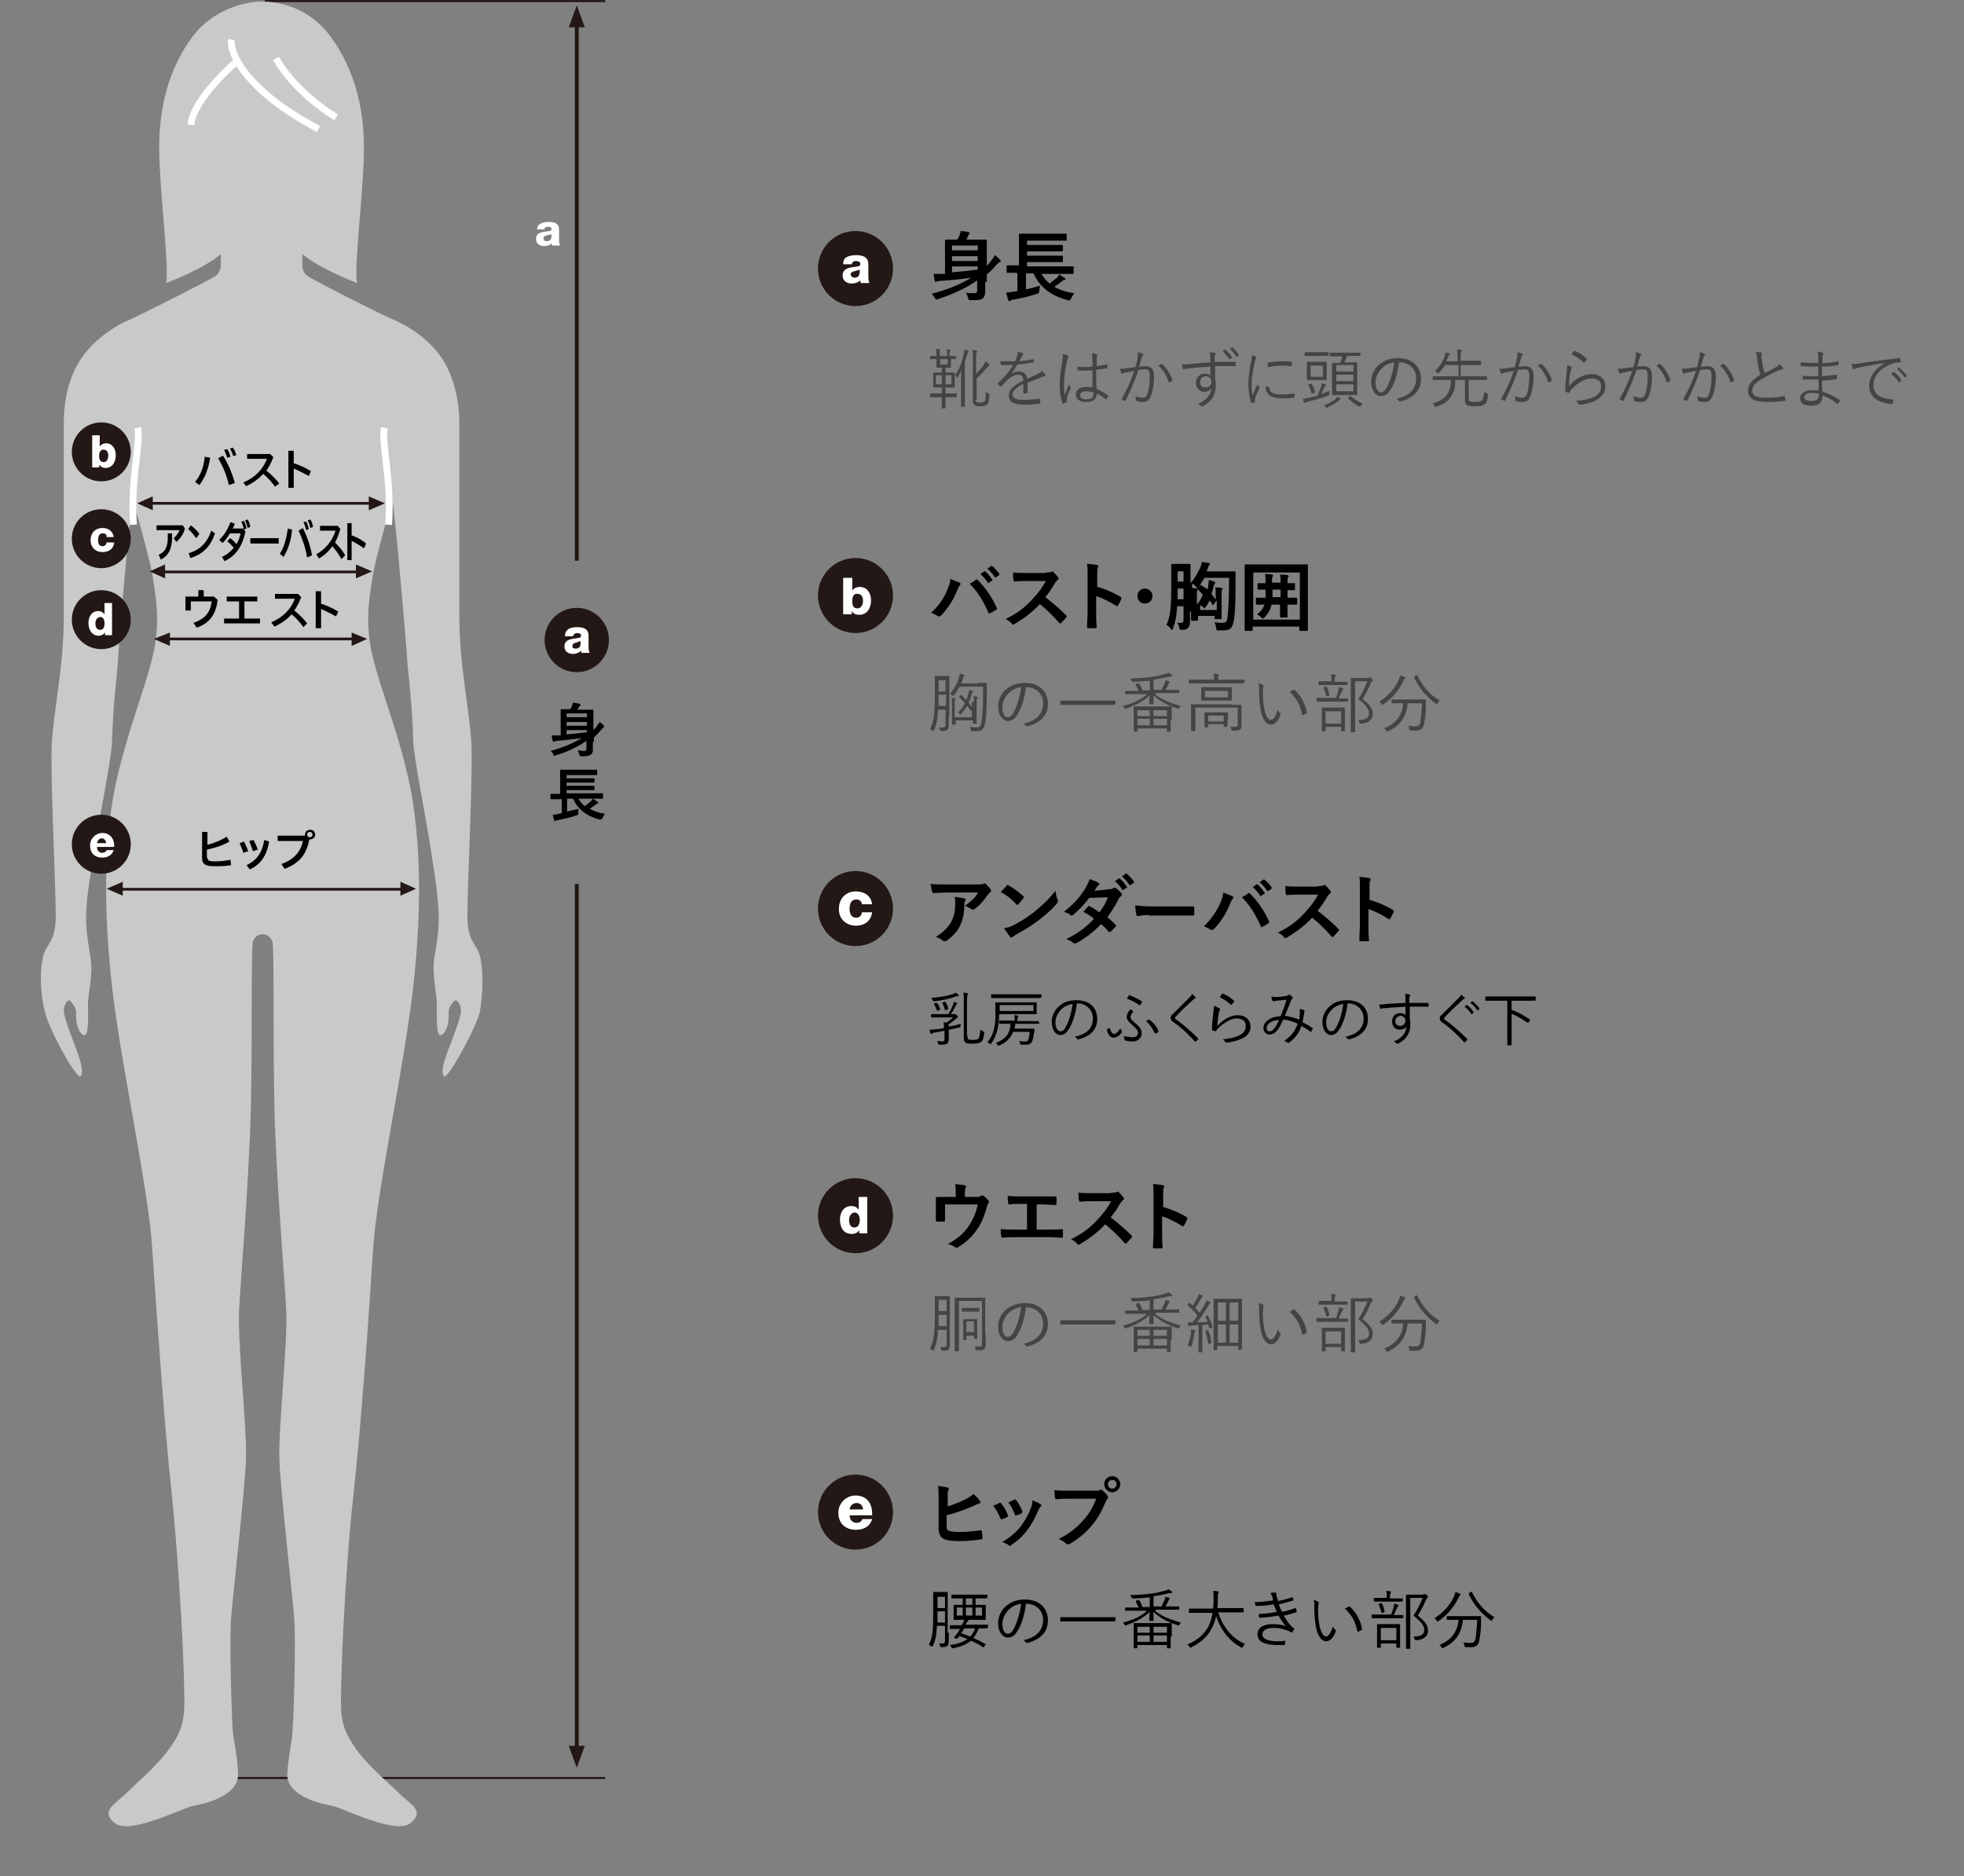 <?xml version="1.0" encoding="utf-8"?>
<!-- Generator: Adobe Illustrator 24.1.0, SVG Export Plug-In . SVG Version: 6.00 Build 0)  -->
<svg version="1.1" id="レイヤー_1" xmlns="http://www.w3.org/2000/svg" xmlns:xlink="http://www.w3.org/1999/xlink" x="0px"
	 y="0px" width="366.4px" height="350px" viewBox="0 0 366.4 350" style="enable-background:new 0 0 366.4 350;"
	 xml:space="preserve">
<rect x="0" y="0" width="366.4" height="350" fill="#808080" stroke="none"/>
<style type="text/css">
	.st0{fill:#231815;}
	.st1{enable-background:new    ;}
	.st2{fill:#FFFFFF;}
	.st3{fill:none;stroke:#231815;stroke-width:0.733;stroke-miterlimit:10;}
	.st4{fill:#444444;}
	.st5{fill:none;stroke:#231815;stroke-width:0.382;stroke-miterlimit:10;}
	.st6{fill:#C9C9C9;}
	.st7{fill:none;stroke:#FFFFFF;stroke-width:1.272;stroke-miterlimit:10;}
	.st8{fill:none;stroke:#231815;stroke-width:0.509;stroke-miterlimit:10;}
</style>
<circle class="st0" cx="159.6" cy="50.1" r="7"/>
<g>
	<g class="st1">
		<path class="st2" d="M157.3,49.2c0-0.7,0.3-1.1,0.8-1.3c0.4-0.2,1-0.3,1.6-0.3c1.2,0,2.3,0.3,2.3,1.7v2.2c0,0.4,0,0.9,0.2,1.3
			h-1.6c-0.1-0.2-0.1-0.3-0.1-0.5c-0.4,0.4-1,0.6-1.6,0.6c-0.9,0-1.7-0.5-1.7-1.5c0-1.6,1.8-1.5,2.9-1.7c0.3-0.1,0.4-0.2,0.4-0.5
			c0-0.4-0.5-0.5-0.8-0.5c-0.5,0-0.7,0.2-0.8,0.6H157.3z M159.4,51.8c0.8,0,1-0.4,1-1.5c-0.2,0.1-0.7,0.2-1,0.3
			c-0.4,0.1-0.7,0.2-0.7,0.6C158.7,51.6,159.1,51.8,159.4,51.8z"/>
	</g>
</g>
<line class="st3" x1="107.6" y1="327.8" x2="107.6" y2="164.9"/>
<line class="st3" x1="107.6" y1="104.6" x2="107.6" y2="3.7"/>
<g class="st1">
	<path d="M110.6,138.4c0,0.5,0,1,0,1.5c0,0.4-0.1,0.7-0.4,0.9c-0.3,0.2-0.7,0.3-1.7,0.3c-0.3,0-0.3,0-0.4-0.3
		c-0.1-0.3-0.2-0.5-0.3-0.8c0.4,0,0.8,0.1,1.2,0.1c0.3,0,0.4-0.1,0.4-0.4v-1.5c-1.7,1.2-3.6,2.1-5.7,2.7c-0.1,0-0.2,0.1-0.3,0.1
		c-0.1,0-0.2-0.1-0.2-0.3c-0.1-0.3-0.3-0.5-0.5-0.6c2.2-0.6,4.2-1.4,5.8-2.4c-1.6,0.2-3.1,0.4-4.6,0.5c-0.2,0-0.3,0.1-0.4,0.1
		c-0.1,0-0.1,0.1-0.2,0.1c-0.1,0-0.1-0.1-0.2-0.2c-0.1-0.3-0.1-0.7-0.2-1c0.4,0,0.7,0,1.2,0c0.2,0,0.3,0,0.5,0v-3.5
		c0-0.8,0-1.2,0-1.3c0-0.1,0-0.1,0.1-0.1c0.1,0,0.4,0,1.5,0h0.2c0.1-0.2,0.2-0.4,0.3-0.6c0.1-0.2,0.1-0.4,0.2-0.6
		c0.4,0,0.9,0.1,1.2,0.2c0.1,0,0.2,0.1,0.2,0.2c0,0.1,0,0.1-0.1,0.2c-0.1,0.1-0.1,0.1-0.2,0.2c-0.1,0.2-0.2,0.4-0.3,0.5h1.4
		c1,0,1.4,0,1.5,0c0.1,0,0.1,0,0.1,0.1c0,0.1,0,0.5,0,1.5v2.2c0.3-0.3,0.5-0.5,0.7-0.8c0.1-0.2,0.3-0.4,0.5-0.7
		c0.3,0.3,0.5,0.4,0.7,0.6c0.1,0.1,0.1,0.2,0.1,0.2c0,0.1,0,0.1-0.1,0.2c-0.1,0.1-0.2,0.2-0.4,0.4c-0.4,0.5-0.9,1-1.4,1.5V138.4z
		 M105.7,133.1v0.7h3.8v-0.7H105.7z M109.5,135.4v-0.7h-3.8v0.7H109.5z M109.5,136.2h-3.8v0.8c1.1-0.1,2.4-0.2,3.8-0.4V136.2z"/>
	<path d="M104.2,149.1c-1,0-1.3,0-1.4,0c-0.1,0-0.1,0-0.1-0.1v-0.8c0-0.1,0-0.1,0.1-0.1c0.1,0,0.4,0,1.4,0h0.3v-3.2
		c0-0.8,0-1.2,0-1.2c0-0.1,0-0.1,0.1-0.1c0.1,0,0.5,0,1.5,0h3.7c1.1,0,1.4,0,1.5,0c0.1,0,0.1,0,0.1,0.1v0.8c0,0.1,0,0.1-0.1,0.1
		c-0.1,0-0.4,0-1.5,0h-4.1v0.6h3.7c1,0,1.4,0,1.4,0c0.1,0,0.1,0,0.1,0.1v0.6c0,0.1,0,0.1-0.1,0.1c-0.1,0-0.4,0-1.4,0h-3.7v0.6h3.7
		c1,0,1.4,0,1.4,0c0.1,0,0.1,0,0.1,0.1v0.6c0,0.1,0,0.1-0.1,0.1c-0.1,0-0.4,0-1.4,0h-3.7v0.6h5.3c1,0,1.3,0,1.4,0
		c0.1,0,0.1,0,0.1,0.1v0.8c0,0.1,0,0.1-0.1,0.1c-0.1,0-0.4,0-1.4,0h-3.1c0.3,0.5,0.7,1,1.2,1.4c0.4-0.3,0.8-0.6,1.1-0.9
		c0.1-0.1,0.3-0.3,0.4-0.5c0.4,0.2,0.6,0.4,0.9,0.6c0.1,0.1,0.1,0.1,0.1,0.2s-0.1,0.1-0.1,0.1c-0.1,0-0.2,0.1-0.4,0.2
		c-0.3,0.3-0.7,0.5-1.1,0.8c0.8,0.4,1.8,0.8,2.9,0.9c-0.2,0.2-0.3,0.5-0.5,0.8c-0.2,0.3-0.2,0.3-0.5,0.3c-2.4-0.6-4.1-1.9-5-3.9
		h-1.1v2.4c0.7-0.2,1.3-0.3,2.1-0.5c0,0.2,0,0.5,0,0.7c0,0.4,0,0.4-0.3,0.5c-1.2,0.4-2.4,0.7-3.5,0.9c-0.2,0-0.3,0.1-0.4,0.1
		c-0.1,0-0.1,0.1-0.2,0.1c0,0-0.1,0-0.1-0.1c-0.1-0.3-0.2-0.8-0.3-1.1c0.5,0,0.8-0.1,1.2-0.2l0.5-0.1v-2.6H104.2z"/>
</g>
<circle class="st0" cx="107.6" cy="119.4" r="6"/>
<g class="st1">
	<path class="st2" d="M105.4,118.6c0-0.6,0.3-1,0.7-1.3c0.4-0.2,1-0.3,1.5-0.3c1.1,0,2.2,0.2,2.2,1.6v2c0,0.4,0,0.8,0.2,1.2h-1.5
		c-0.1-0.1-0.1-0.3-0.1-0.4c-0.4,0.4-1,0.6-1.5,0.6c-0.9,0-1.6-0.5-1.6-1.4c0-1.5,1.7-1.4,2.7-1.6c0.3-0.1,0.4-0.1,0.4-0.4
		c0-0.4-0.4-0.5-0.7-0.5c-0.4,0-0.7,0.2-0.8,0.6H105.4z M107.4,121c0.7,0,1-0.4,0.9-1.4c-0.2,0.1-0.6,0.2-0.9,0.3
		c-0.3,0.1-0.6,0.2-0.6,0.6C106.7,120.9,107,121,107.4,121z"/>
</g>
<g class="st1">
	<path class="st4" d="M178.6,66.9C178.6,67,178.6,67,178.6,66.9c-0.2,0.1-0.4,0.1-1.2,0.1v0.4c0,0.7,0,1,0,1.1c0,0.1,0,0.1-0.1,0.1
		c-0.1,0-0.2,0-0.9,0h0v0.9h0.4c0.9,0,1.2,0,1.2,0c0.1,0,0.1,0,0.1,0.1c0,0.1,0,0.3,0,0.9v0.8c0,0.6,0,0.8,0,0.9
		c0,0.1,0,0.1-0.1,0.1c-0.1,0-0.4,0-1.2,0h-0.4v1.1h0.7c1,0,1.3,0,1.3,0c0.1,0,0.1,0,0.1,0.1v0.5c0,0.1,0,0.1-0.1,0.1
		c-0.1,0-0.4,0-1.3,0h-0.7v0.4c0,1.1,0,1.6,0,1.6c0,0.1,0,0.1-0.1,0.1h-0.5c-0.1,0-0.1,0-0.1-0.1c0-0.1,0-0.5,0-1.6v-0.4h-0.7
		c-1,0-1.3,0-1.4,0c-0.1,0-0.1,0-0.1-0.1v-0.5c0-0.1,0-0.1,0.1-0.1c0.1,0,0.4,0,1.4,0h0.7v-1.1h-0.3c-0.9,0-1.2,0-1.2,0
		c-0.1,0-0.1,0-0.1-0.1c0-0.1,0-0.3,0-0.9v-0.8c0-0.6,0-0.8,0-0.9c0-0.1,0-0.1,0.1-0.1c0.1,0,0.4,0,1.2,0h0.3v-0.9h0
		c-0.6,0-0.8,0-0.9,0c-0.1,0-0.1,0-0.1-0.1c0-0.1,0-0.4,0-1.1V67c-0.7,0-1,0-1.1,0c-0.1,0-0.1,0-0.1-0.1v-0.4c0-0.1,0-0.1,0.1-0.1
		c0,0,0.3,0,1.1,0v-0.2c0-0.5,0-0.8-0.1-1.1c0.2,0,0.5,0,0.7,0.1c0.1,0,0.1,0,0.1,0.1c0,0.1,0,0.1-0.1,0.2c0,0.1,0,0.3,0,0.8v0.1
		h1.4v-0.1c0-0.5,0-0.9-0.1-1.1c0.2,0,0.4,0,0.6,0.1c0.1,0,0.1,0,0.1,0.1c0,0.1,0,0.1-0.1,0.2c0,0.1-0.1,0.3-0.1,0.8v0
		c0.8,0,1,0,1.1,0c0.1,0,0.1,0,0.1,0.1V66.9z M175.7,70h-1.1v1.7h1.1V70z M176.8,67h-1.4V68h1.4V67z M177.5,70h-1.1v1.7h1.1V70z
		 M179.3,70.8c0-0.4,0-1.1,0-1.7c-0.2,0.4-0.4,0.8-0.6,1.3c0,0.1-0.1,0.1-0.1,0.1s-0.1,0-0.1-0.1c-0.1-0.2-0.2-0.3-0.3-0.4
		c0.8-1.2,1.3-2.5,1.6-4c0.1-0.3,0.1-0.6,0.1-0.8c0.2,0.1,0.4,0.1,0.7,0.2c0.1,0,0.1,0.1,0.1,0.1s0,0.1-0.1,0.2
		c-0.1,0.1-0.1,0.2-0.2,0.5c-0.1,0.5-0.3,0.9-0.4,1.4v6.3c0,1.3,0,1.8,0,1.9c0,0.1,0,0.1-0.1,0.1h-0.5c-0.1,0-0.1,0-0.1-0.1
		c0-0.1,0-0.6,0-1.9V70.8z M182,74.5c0,0.3,0,0.4,0.2,0.5c0.1,0.1,0.3,0.1,0.6,0.1c0.4,0,0.6-0.1,0.8-0.2c0.3-0.2,0.3-0.6,0.3-1.8
		c0.1,0.1,0.3,0.2,0.5,0.3c0.2,0.1,0.2,0.1,0.2,0.3c-0.1,1.3-0.2,1.5-0.5,1.8c-0.3,0.2-0.7,0.3-1.2,0.3c-0.6,0-0.8,0-1-0.2
		c-0.3-0.1-0.4-0.3-0.4-0.9V67c0-0.9,0-1.4-0.1-1.7c0.3,0,0.5,0,0.7,0.1c0.1,0,0.2,0,0.2,0.1c0,0.1,0,0.1-0.1,0.2
		c0,0.1-0.1,0.4-0.1,1.3v2.7c0.6-0.5,1-1.1,1.4-1.6c0.2-0.3,0.3-0.5,0.4-0.7c0.2,0.2,0.4,0.3,0.6,0.5c0.1,0.1,0.1,0.1,0.1,0.2
		c0,0.1,0,0.1-0.1,0.1c-0.1,0.1-0.2,0.2-0.5,0.5c-0.5,0.7-1.1,1.3-1.8,1.9V74.5z"/>
	<path class="st4" d="M191.6,73.3c0,0.1,0,0.1-0.1,0.1c-0.1,0-0.4,0-0.5,0c-0.1,0-0.1-0.1-0.1-0.1c0-0.5,0-1.1,0-1.7
		c-1.3,0.7-2,1.3-2,2c0,0.7,0.7,1,2.1,1c1,0,2-0.1,2.9-0.2c0.1,0,0.1,0,0.1,0.1c0,0.2,0.1,0.4,0.1,0.6c0,0.1,0,0.2-0.1,0.2
		c-0.9,0.1-1.8,0.2-3,0.2c-1.7,0-2.8-0.4-2.8-1.7c0-1,0.7-1.8,2.7-2.8c0-0.8-0.3-1.1-1-1.1c-0.5,0-1.2,0.3-2,1
		c-0.4,0.4-0.7,0.7-1.1,1.2c-0.1,0.1-0.1,0.1-0.2,0c-0.1-0.1-0.3-0.3-0.4-0.5c0-0.1,0-0.1,0-0.2c1.1-0.9,2.1-2.1,2.8-3.3
		c-0.7,0-1.5,0-2.2,0c-0.1,0-0.1,0-0.1-0.1c0-0.1-0.1-0.4-0.1-0.6c0.9,0,1.8,0,2.8,0c0.1-0.4,0.3-0.8,0.4-1.2
		c0.1-0.2,0.1-0.4,0.1-0.6c0.3,0.1,0.7,0.2,0.9,0.3c0.1,0.1,0.1,0.2,0,0.3c0,0-0.1,0.1-0.2,0.3c-0.1,0.3-0.3,0.6-0.4,0.9
		c0.8-0.1,1.7-0.2,2.5-0.4c0.1,0,0.1,0,0.1,0c0,0.2,0.1,0.3,0.1,0.5c0,0.1,0,0.1-0.2,0.1c-0.9,0.2-2,0.3-2.9,0.4
		c-0.4,0.7-0.8,1.3-1.2,1.8l0,0c0.5-0.4,1-0.5,1.5-0.5c0.9,0,1.4,0.5,1.5,1.4c0.6-0.3,1.3-0.6,1.9-0.9c0.3-0.2,0.7-0.4,0.9-0.6
		c0.3,0.2,0.5,0.6,0.6,0.7c0.1,0.2,0,0.3-0.1,0.3c-0.1,0-0.4,0.1-0.7,0.2c-0.9,0.4-1.7,0.7-2.5,1V73.3z"/>
	<path class="st4" d="M199.2,66.3c0.1,0.1,0.2,0.2,0.1,0.3c-0.1,0.1-0.1,0.3-0.2,0.6c-0.4,1.7-0.6,3.3-0.6,4.4c0,0.7,0,1.3,0.1,2.1
		c0.3-0.6,0.5-1.2,0.8-2c0.1,0.2,0.2,0.4,0.3,0.5c0.1,0.1,0.1,0.2,0,0.3c-0.4,0.9-0.7,1.6-0.7,1.9c0,0.2,0,0.4,0,0.5
		c0,0.1,0,0.1-0.1,0.2c-0.1,0.1-0.4,0.1-0.5,0.2c-0.1,0-0.1,0-0.2-0.1c-0.4-1-0.5-2.4-0.5-3.5c0-1.3,0.2-2.7,0.5-4.5
		c0.1-0.4,0.1-0.9,0.1-1.2C198.6,66.1,199,66.2,199.2,66.3z M203.8,69.1c-0.9,0-1.7,0.1-2.7,0c-0.1,0-0.1,0-0.1-0.1
		c0-0.2,0-0.4,0-0.6c1,0.1,2,0.1,2.8,0c0-0.4,0-0.9,0-1.4c0-0.3,0-0.7-0.1-1.1c0.4,0,0.7,0.1,0.9,0.2c0.1,0,0.1,0.1,0.1,0.1
		c0,0.1,0,0.1,0,0.2c-0.1,0.1-0.1,0.3-0.1,0.6c0,0.4,0,0.8,0,1.3c0.6-0.1,1.3-0.2,1.9-0.3c0.1,0,0.1,0,0.1,0.1c0,0.1,0,0.3,0,0.5
		c0,0.1,0,0.1-0.1,0.1c-0.6,0.1-1.3,0.2-2,0.3c0,1.4,0,2.5,0.1,3.6c0.8,0.3,1.5,0.7,2.1,1.2c0.1,0,0.1,0.1,0,0.2
		c-0.1,0.2-0.2,0.4-0.3,0.5c0,0.1-0.1,0.1-0.1,0c-0.5-0.4-1.1-0.8-1.7-1.1c0,1.1-0.6,1.6-2,1.6c-1.1,0-1.9-0.5-1.9-1.4
		c0-0.9,0.8-1.4,1.8-1.4c0.4,0,0.9,0,1.3,0.1C203.8,71.4,203.8,70.3,203.8,69.1z M203.9,73.2c-0.5-0.1-0.9-0.2-1.3-0.2
		c-0.7,0-1.1,0.3-1.1,0.8c0,0.4,0.4,0.7,1.2,0.7c0.9,0,1.3-0.4,1.3-1V73.2z"/>
	<path class="st4" d="M212.2,66.9c0.1-0.4,0.1-0.7,0.1-1.2c0.4,0.1,0.6,0.2,0.9,0.3c0.1,0.1,0.2,0.2,0,0.3c-0.1,0.1-0.1,0.2-0.2,0.4
		c-0.2,0.6-0.3,1.2-0.5,1.7c0.4,0,0.9-0.1,1.2-0.1c1,0,1.6,0.5,1.6,1.9c0,1.6-0.3,3-0.7,3.9c-0.3,0.7-0.8,0.9-1.4,0.9
		c-0.5,0-0.9-0.1-1.2-0.2c-0.1,0-0.1-0.1-0.1-0.2c0-0.2,0-0.5-0.1-0.7c0.5,0.2,1,0.3,1.4,0.3c0.3,0,0.6-0.1,0.8-0.6
		c0.3-0.7,0.5-1.9,0.5-3.4c0-0.9-0.2-1.3-0.8-1.3c-0.4,0-0.9,0.1-1.3,0.1c-0.7,2.1-1.5,3.9-2.4,5.7c0,0.1-0.1,0.1-0.2,0.1
		c-0.1-0.1-0.3-0.2-0.5-0.3c-0.1-0.1-0.1-0.1,0-0.2c1-1.7,1.7-3.3,2.3-5.1c-0.5,0.1-1,0.2-1.6,0.3c-0.2,0-0.4,0.1-0.5,0.2
		c-0.1,0.1-0.2,0.1-0.3-0.1c-0.1-0.2-0.2-0.5-0.3-0.8c0.4,0,0.9,0,1.2-0.1c0.7-0.1,1.1-0.1,1.7-0.2C212,68,212.1,67.6,212.2,66.9z
		 M216.6,67.9c0.1,0,0.1,0,0.2,0c0.8,0.7,1.5,1.8,1.9,2.9c0,0.1,0,0.1,0,0.2c-0.1,0.1-0.3,0.3-0.5,0.3c-0.1,0.1-0.2,0-0.2-0.1
		c-0.4-1.2-1-2.2-1.9-3C216.3,68.1,216.5,68,216.6,67.9z"/>
	<path class="st4" d="M230.7,68.2c0,0.1,0,0.1-0.2,0.1c-1.3,0-2.5,0-3.8,0c0,0.8,0,1.6,0,2.4c0.1,0.4,0.1,0.8,0.1,1.3
		c0,1.5-0.6,2.8-2.3,3.7c-0.1,0.1-0.2,0.1-0.3,0.1c-0.1,0-0.1,0-0.2-0.1c-0.1-0.1-0.3-0.3-0.6-0.3c1.7-0.7,2.5-1.8,2.6-3
		c-0.3,0.5-0.8,0.7-1.3,0.7c-0.8,0-1.6-0.6-1.6-1.7c0-1,0.8-1.7,1.6-1.7c0.5,0,0.9,0.1,1.1,0.4c0-0.6,0-1.1,0-1.7
		c-1.7,0.1-3.3,0.2-4.5,0.4c-0.3,0-0.4,0.1-0.5,0.1c-0.1,0-0.1,0-0.1-0.1c-0.1-0.2-0.1-0.4-0.2-0.8c0.4,0,0.8,0,1.5-0.1
		c1-0.1,2.2-0.2,3.8-0.3c0-0.5,0-0.7,0-1.1c0-0.3,0-0.5-0.1-0.8c0.4,0,0.7,0.1,0.9,0.1c0.1,0,0.2,0.1,0.2,0.2c0,0.1,0,0.1-0.1,0.2
		s-0.1,0.2-0.1,0.3c0,0.3,0,0.5,0,1c1.3,0,2.5,0,3.8,0c0.1,0,0.1,0,0.1,0.1V68.2z M223.9,71.3c0,0.7,0.4,1,1,1
		c0.7,0,1.1-0.5,1.1-1.1c0-0.6-0.4-1-1.1-1C224.4,70.2,223.9,70.6,223.9,71.3z M228.5,65.2c0,0,0.1,0,0.1,0c0.4,0.4,0.9,0.9,1.2,1.4
		c0,0,0,0.1,0,0.1l-0.3,0.3c-0.1,0-0.1,0-0.2,0c-0.3-0.5-0.7-1-1.2-1.5L228.5,65.2z M229.8,64.8c0,0,0.1,0,0.1,0
		c0.5,0.4,0.9,0.9,1.2,1.4c0,0.1,0,0.1,0,0.1l-0.3,0.3c0,0-0.1,0-0.1,0c-0.3-0.5-0.7-1-1.2-1.5L229.8,64.8z"/>
	<path class="st4" d="M234.2,66.5c0.1,0.1,0.2,0.1,0.2,0.2c0,0.1,0,0.1-0.1,0.2c-0.1,0.2-0.2,0.4-0.2,0.6c-0.3,1.4-0.6,3-0.6,4.1
		c0,0.9,0,1.5,0.2,2.1c0.3-0.7,0.5-1.2,0.9-2c0.1,0.2,0.2,0.3,0.3,0.5c0,0,0.1,0.1,0.1,0.1c0,0.1,0,0.1-0.1,0.2
		c-0.3,0.6-0.5,1.2-0.8,1.9c0,0.1,0,0.2,0,0.3c0,0.1,0,0.2,0,0.3c0,0,0,0.1-0.1,0.1c-0.2,0.1-0.4,0.1-0.5,0.1c-0.1,0-0.1,0-0.1-0.1
		c-0.3-0.8-0.5-2.3-0.5-3.5c0-1.3,0.2-2.7,0.5-4.1c0.1-0.6,0.2-0.9,0.2-1.3C233.7,66.3,234.1,66.4,234.2,66.5z M236.7,72.2
		c0.1,0,0.1,0,0.1,0.1c0,0.9,0.8,1.3,2.2,1.3c0.9,0,1.6-0.1,2.4-0.2c0.1,0,0.1,0,0.1,0.1c0,0.1,0,0.4,0,0.6c0,0.1,0,0.1-0.2,0.1
		c-0.7,0.1-1.4,0.1-2.1,0.1c-1.3,0-2.1-0.2-2.6-0.8c-0.3-0.3-0.5-0.8-0.5-1.4L236.7,72.2z M236.5,67.8c0-0.1,0-0.1,0.1-0.2
		c0.8-0.1,1.9-0.2,2.5-0.2c0.7,0,1.4,0,1.7,0.1c0.2,0,0.2,0,0.2,0.1c0,0.2,0,0.4,0,0.6c0,0.1,0,0.1-0.1,0.1c-0.5,0-1.2-0.1-1.9-0.1
		c-0.7,0-1.5,0.1-2.5,0.3C236.5,68.1,236.5,67.9,236.5,67.8z"/>
	<path class="st4" d="M248,73.5c0,0.2,0,0.2-0.2,0.3c-1,0.4-2.4,0.8-3.7,1.1c-0.3,0.1-0.4,0.1-0.5,0.2c0,0-0.1,0.1-0.2,0.1
		c-0.1,0-0.1,0-0.1-0.1c-0.1-0.2-0.2-0.4-0.2-0.7c0.3,0,0.6-0.1,1.1-0.2c0.5-0.1,1-0.2,1.6-0.4c0.2-0.5,0.4-0.9,0.6-1.5
		c0.1-0.2,0.1-0.5,0.2-0.8c0.2,0.1,0.5,0.1,0.7,0.2c0.1,0,0.1,0.1,0.1,0.1c0,0.1,0,0.1-0.1,0.1c-0.1,0.1-0.1,0.2-0.3,0.5
		c-0.1,0.3-0.3,0.6-0.5,1.1c0.5-0.2,1.1-0.4,1.5-0.6C248,73.2,248,73.3,248,73.5z M247.9,66.3C247.9,66.4,247.9,66.4,247.9,66.3
		c-0.2,0.1-0.5,0.1-1.4,0.1h-1.7c-1,0-1.3,0-1.3,0c-0.1,0-0.1,0-0.1-0.1v-0.5c0-0.1,0-0.1,0.1-0.1c0.1,0,0.4,0,1.3,0h1.7
		c1,0,1.3,0,1.3,0c0.1,0,0.1,0,0.1,0.1V66.3z M247.5,69.8c0,0.7,0,0.9,0,1c0,0.1,0,0.1-0.1,0.1c-0.1,0-0.3,0-1.2,0h-1.2
		c-0.8,0-1.1,0-1.1,0c-0.1,0-0.1,0-0.1-0.1c0-0.1,0-0.3,0-1v-1.2c0-0.7,0-0.9,0-1c0-0.1,0-0.1,0.1-0.1c0.1,0,0.3,0,1.1,0h1.2
		c0.8,0,1.1,0,1.2,0c0.1,0,0.1,0,0.1,0.1c0,0.1,0,0.3,0,1V69.8z M244.5,71.6c0.1,0,0.1,0,0.2,0c0.3,0.5,0.5,1,0.6,1.5
		c0,0.1,0,0.1-0.1,0.2l-0.3,0.1c-0.2,0.1-0.2,0.1-0.2,0c-0.1-0.5-0.3-1-0.6-1.5c0-0.1,0-0.1,0.1-0.2L244.5,71.6z M246.8,68.2h-2.3
		v2.1h2.3V68.2z M250.1,74.5c-0.1,0-0.2,0.1-0.3,0.2c-0.6,0.5-1.3,0.9-2.1,1.3c-0.1,0-0.1,0.1-0.2,0.1c-0.1,0-0.1,0-0.2-0.2
		c-0.1-0.1-0.2-0.3-0.3-0.3c0.9-0.3,1.6-0.7,2.2-1.2c0.1-0.1,0.2-0.2,0.3-0.4c0.2,0.1,0.4,0.2,0.5,0.3c0.1,0.1,0.1,0.1,0.1,0.2
		S250.1,74.5,250.1,74.5z M254,66.3C254,66.4,253.9,66.4,254,66.3c-0.2,0.1-0.5,0.1-1.6,0.1h-1.1c-0.1,0.4-0.3,0.8-0.5,1.2h0.9
		c1,0,1.3,0,1.4,0c0.1,0,0.1,0,0.1,0.1c0,0.1,0,0.4,0,1.4v3.1c0,1,0,1.4,0,1.4c0,0.1,0,0.1-0.1,0.1c-0.1,0-0.4,0-1.4,0h-1.7
		c-1,0-1.3,0-1.4,0c-0.1,0-0.1,0-0.1-0.1c0-0.1,0-0.4,0-1.4v-3c0-1,0-1.4,0-1.4c0-0.1,0-0.1,0.1-0.1c0.1,0,0.4,0,1.4,0h0
		c0.2-0.4,0.3-0.8,0.4-1.2h-0.7c-1.1,0-1.5,0-1.5,0c-0.1,0-0.1,0-0.1-0.1v-0.5c0-0.1,0-0.1,0.1-0.1c0.1,0,0.4,0,1.5,0h2.5
		c1.1,0,1.5,0,1.5,0s0.1,0,0.1,0.1V66.3z M252.5,68.1h-3.2v1.2h3.2V68.1z M252.5,69.9h-3.2v1.2h3.2V69.9z M252.5,71.7h-3.2V73h3.2
		V71.7z M251.8,73.9c0.1-0.1,0.1-0.1,0.2,0c0.7,0.6,1.5,1.1,2.2,1.4c-0.1,0.1-0.2,0.2-0.3,0.4c-0.1,0.1-0.1,0.2-0.2,0.2
		c0,0-0.1,0-0.2-0.1c-0.8-0.4-1.4-0.9-2-1.5c-0.1-0.1,0-0.1,0.1-0.2L251.8,73.9z"/>
	<path class="st4" d="M261,67.5c-0.2,2-0.8,4-1.6,5.2c-0.5,0.9-1.1,1.2-1.8,1.2c-0.9,0-1.8-1-1.8-2.7c0-1.1,0.5-2.3,1.4-3.1
		c0.9-0.8,2.1-1.3,3.6-1.3c2.7,0,4.3,1.6,4.3,3.9c0,2-1.2,3.5-3.8,4.2c-0.1,0-0.2,0-0.3-0.1c-0.1-0.1-0.2-0.3-0.5-0.4
		c2.4-0.5,3.7-1.8,3.7-3.8c0-1.8-1.4-3-3.1-3H261z M257.8,68.7c-0.8,0.8-1.2,1.8-1.2,2.6c0,1.3,0.5,1.9,1,1.9c0.4,0,0.8-0.3,1.1-0.9
		c0.6-1.1,1.2-2.9,1.4-4.7C259.2,67.7,258.4,68.1,257.8,68.7z"/>
	<path class="st4" d="M277.7,70.8C277.7,70.9,277.7,70.9,277.7,70.8c-0.2,0.1-0.5,0.1-1.7,0.1h-2V74c0,0.6,0,0.7,0.1,0.8
		c0.1,0.1,0.5,0.2,1.1,0.2c0.8,0,1.1-0.1,1.3-0.3c0.2-0.2,0.3-0.8,0.4-1.6c0.2,0.1,0.3,0.2,0.5,0.3c0.2,0.1,0.2,0.1,0.2,0.3
		c-0.1,0.9-0.2,1.3-0.5,1.6c-0.3,0.3-0.7,0.5-1.9,0.5c-0.9,0-1.5-0.1-1.7-0.4c-0.2-0.2-0.2-0.4-0.2-1.2v-3.3h-1.8
		c0,1.5-0.3,2.4-0.9,3.2c-0.5,0.8-1.3,1.3-2.6,1.8c-0.1,0-0.1,0-0.2,0c-0.1,0-0.1-0.1-0.2-0.2c-0.1-0.2-0.2-0.3-0.4-0.4
		c1.3-0.4,2.1-0.9,2.7-1.6c0.4-0.6,0.8-1.4,0.8-2.8H269c-1.1,0-1.5,0-1.6,0c-0.1,0-0.1,0-0.1-0.1v-0.5c0-0.1,0-0.1,0.1-0.1
		c0.1,0,0.4,0,1.6,0h3.1v-2.1h-2.5c-0.3,0.5-0.6,0.9-1.1,1.4c-0.1,0.1-0.1,0.1-0.2,0.1c0,0-0.1,0-0.2-0.1c-0.1-0.1-0.2-0.2-0.4-0.3
		c0.9-0.8,1.5-1.8,1.8-2.7c0.1-0.3,0.2-0.6,0.2-0.8c0.3,0.1,0.5,0.2,0.7,0.2c0.1,0,0.1,0.1,0.1,0.1c0,0.1,0,0.1-0.1,0.2
		c-0.1,0.1-0.2,0.2-0.2,0.3c-0.1,0.3-0.3,0.6-0.4,0.9h2.1v-0.8c0-0.7,0-1-0.1-1.4c0.3,0,0.6,0,0.8,0.1c0.1,0,0.1,0,0.1,0.1
		c0,0.1,0,0.1-0.1,0.2c0,0.1-0.1,0.4-0.1,0.9v0.8h2c1.2,0,1.6,0,1.7,0c0.1,0,0.1,0,0.1,0.1V68c0,0.1,0,0.1-0.1,0.1
		c-0.1,0-0.5,0-1.7,0h-2v2.1h3.2c1.1,0,1.5,0,1.6,0c0.1,0,0.1,0,0.1,0.1V70.8z"/>
	<path class="st4" d="M283,66.9c0.1-0.4,0.1-0.7,0.1-1.2c0.4,0.1,0.6,0.2,0.9,0.3c0.1,0.1,0.2,0.2,0,0.3c-0.1,0.1-0.1,0.2-0.2,0.4
		c-0.2,0.6-0.3,1.2-0.5,1.7c0.4,0,0.9-0.1,1.2-0.1c1,0,1.6,0.5,1.6,1.9c0,1.6-0.3,3-0.7,3.9c-0.3,0.7-0.8,0.9-1.4,0.9
		c-0.5,0-0.9-0.1-1.2-0.2c-0.1,0-0.1-0.1-0.1-0.2c0-0.2,0-0.5-0.1-0.7c0.5,0.2,1,0.3,1.4,0.3c0.3,0,0.6-0.1,0.8-0.6
		c0.3-0.7,0.5-1.9,0.5-3.4c0-0.9-0.2-1.3-0.8-1.3c-0.4,0-0.9,0.1-1.3,0.1c-0.7,2.1-1.5,3.9-2.4,5.7c0,0.1-0.1,0.1-0.2,0.1
		c-0.1-0.1-0.3-0.2-0.5-0.3c-0.1-0.1-0.1-0.1,0-0.2c1-1.7,1.7-3.3,2.3-5.1c-0.5,0.1-1,0.2-1.6,0.3c-0.2,0-0.4,0.1-0.5,0.2
		c-0.1,0.1-0.2,0.1-0.3-0.1c-0.1-0.2-0.2-0.5-0.3-0.8c0.4,0,0.9,0,1.2-0.1c0.7-0.1,1.1-0.1,1.7-0.2C282.7,68,282.8,67.6,283,66.9z
		 M287.4,67.9c0.1,0,0.1,0,0.2,0c0.8,0.7,1.5,1.8,1.9,2.9c0,0.1,0,0.1,0,0.2c-0.1,0.1-0.3,0.3-0.5,0.3c-0.1,0.1-0.2,0-0.2-0.1
		c-0.4-1.2-1-2.2-1.9-3C287,68.1,287.2,68,287.4,67.9z"/>
	<path class="st4" d="M293.1,68.4c0.1,0.1,0.2,0.2,0.1,0.3c-0.1,0.1-0.1,0.3-0.2,0.6c-0.2,0.8-0.3,1.9-0.3,2.7
		c1.3-1.4,2.7-2.2,4.2-2.2c1.6,0,2.6,0.9,2.6,2.3c0,1.2-0.7,2-1.8,2.6c-0.9,0.5-2,0.7-2.9,0.8c-0.2,0-0.3,0-0.3-0.1
		c-0.1-0.2-0.3-0.4-0.5-0.6c1.2-0.1,2.3-0.3,3.3-0.7c0.9-0.4,1.4-1.1,1.4-2c0-0.9-0.5-1.5-1.8-1.5c-1.1,0-2.4,0.7-3.6,1.9
		c-0.3,0.3-0.4,0.5-0.5,0.7c-0.1,0.1-0.1,0.1-0.2,0.1c-0.2-0.1-0.3-0.1-0.5-0.2c-0.1,0-0.1-0.1-0.1-0.2c0-1.3,0.2-2.6,0.3-3.8
		c0-0.3,0.1-0.7,0.1-1C292.6,68.2,292.9,68.3,293.1,68.4z M293.6,65.5c0,0,0.1-0.1,0.2,0c0.8,0.3,1.5,0.7,2.2,1.4
		c0.1,0.1,0.1,0.1,0,0.2c-0.1,0.2-0.3,0.4-0.4,0.5c-0.1,0.1-0.1,0.1-0.2,0c-0.6-0.6-1.4-1.1-2.2-1.5
		C293.4,65.8,293.5,65.6,293.6,65.5z"/>
	<path class="st4" d="M305.1,66.9c0.1-0.4,0.1-0.7,0.1-1.2c0.4,0.1,0.6,0.2,0.9,0.3c0.1,0.1,0.2,0.2,0,0.3c-0.1,0.1-0.1,0.2-0.2,0.4
		c-0.2,0.6-0.3,1.2-0.5,1.7c0.4,0,0.9-0.1,1.2-0.1c1,0,1.6,0.5,1.6,1.9c0,1.6-0.3,3-0.7,3.9c-0.3,0.7-0.8,0.9-1.4,0.9
		c-0.5,0-0.9-0.1-1.2-0.2c-0.1,0-0.1-0.1-0.1-0.2c0-0.2,0-0.5-0.1-0.7c0.5,0.2,1,0.3,1.4,0.3c0.3,0,0.6-0.1,0.8-0.6
		c0.3-0.7,0.5-1.9,0.5-3.4c0-0.9-0.2-1.3-0.8-1.3c-0.4,0-0.9,0.1-1.3,0.1c-0.7,2.1-1.5,3.9-2.4,5.7c0,0.1-0.1,0.1-0.2,0.1
		c-0.1-0.1-0.3-0.2-0.5-0.3c-0.1-0.1-0.1-0.1,0-0.2c1-1.7,1.7-3.3,2.3-5.1c-0.5,0.1-1,0.2-1.6,0.3c-0.2,0-0.4,0.1-0.5,0.2
		c-0.1,0.1-0.2,0.1-0.3-0.1c-0.1-0.2-0.2-0.5-0.3-0.8c0.4,0,0.9,0,1.2-0.1c0.7-0.1,1.1-0.1,1.7-0.2C304.9,68,305,67.6,305.1,66.9z
		 M309.5,67.9c0.1,0,0.1,0,0.2,0c0.8,0.7,1.5,1.8,1.9,2.9c0,0.1,0,0.1,0,0.2c-0.1,0.1-0.3,0.3-0.5,0.3c-0.1,0.1-0.2,0-0.2-0.1
		c-0.4-1.2-1-2.2-1.9-3C309.2,68.1,309.4,68,309.5,67.9z"/>
	<path class="st4" d="M317,66.9c0.1-0.4,0.1-0.7,0.1-1.2c0.4,0.1,0.6,0.2,0.9,0.3c0.1,0.1,0.2,0.2,0,0.3c-0.1,0.1-0.1,0.2-0.2,0.4
		c-0.2,0.6-0.3,1.2-0.5,1.7c0.4,0,0.9-0.1,1.2-0.1c1,0,1.6,0.5,1.6,1.9c0,1.6-0.3,3-0.7,3.9c-0.3,0.7-0.8,0.9-1.4,0.9
		c-0.5,0-0.9-0.1-1.2-0.2c-0.1,0-0.1-0.1-0.1-0.2c0-0.2,0-0.5-0.1-0.7c0.5,0.2,1,0.3,1.4,0.3c0.3,0,0.6-0.1,0.8-0.6
		c0.3-0.7,0.5-1.9,0.5-3.4c0-0.9-0.2-1.3-0.8-1.3c-0.4,0-0.9,0.1-1.3,0.1c-0.7,2.1-1.5,3.9-2.4,5.7c0,0.1-0.1,0.1-0.2,0.1
		c-0.1-0.1-0.3-0.2-0.5-0.3c-0.1-0.1-0.1-0.1,0-0.2c1-1.7,1.7-3.3,2.3-5.1c-0.5,0.1-1,0.2-1.6,0.3c-0.2,0-0.4,0.1-0.5,0.2
		c-0.1,0.1-0.2,0.1-0.3-0.1c-0.1-0.2-0.2-0.5-0.3-0.8c0.4,0,0.9,0,1.2-0.1c0.7-0.1,1.1-0.1,1.7-0.2C316.7,68,316.8,67.6,317,66.9z
		 M321.4,67.9c0.1,0,0.1,0,0.2,0c0.8,0.7,1.5,1.8,1.9,2.9c0,0.1,0,0.1,0,0.2c-0.1,0.1-0.3,0.3-0.5,0.3c-0.1,0.1-0.2,0-0.2-0.1
		c-0.4-1.2-1-2.2-1.9-3C321,68.1,321.2,68,321.4,67.9z"/>
	<path class="st4" d="M328.6,65.8c0.1,0,0.1,0.1,0.1,0.2c0,0.1-0.1,0.2-0.1,0.4c0,0.3,0,0.5,0.1,0.8c0.1,0.9,0.3,1.7,0.5,2.4
		c0.7-0.3,1.4-0.7,2.1-1.1c0.4-0.2,0.5-0.3,0.7-0.6c0.2,0.2,0.5,0.5,0.6,0.7c0.1,0.1,0.1,0.3-0.1,0.3c-0.3,0-0.7,0.2-1.1,0.4
		c-0.9,0.4-1.9,0.9-2.7,1.4c-1.2,0.7-1.8,1.3-1.8,2.2c0,1.1,1,1.3,2.8,1.3c1.1,0,2.2-0.1,3.1-0.3c0.1,0,0.1,0,0.2,0.1
		c0,0.2,0.1,0.4,0.1,0.6c0,0.1,0,0.2-0.2,0.2c-1,0.1-1.8,0.2-3.2,0.2c-2.1,0-3.6-0.5-3.6-2.1c0-1.2,0.8-2,2.3-3
		c-0.3-0.9-0.5-2.1-0.6-3.1c-0.1-0.6-0.1-0.9-0.3-1.2C327.9,65.7,328.3,65.7,328.6,65.8z"/>
	<path class="st4" d="M339.2,70.8c-0.9,0-1.9,0-2.8,0c-0.1,0-0.1,0-0.1-0.1c0-0.2,0-0.4,0-0.6c0.9,0.1,2,0.1,2.9,0.1
		c0-0.6,0-1.2,0-1.8c-1.2,0-2.2,0-3.2-0.1c-0.1,0-0.1,0-0.1-0.1c0-0.2,0-0.4,0-0.6c1.1,0.1,2.2,0.1,3.3,0.1c0-0.5,0-0.8,0-1.3
		c0-0.3,0-0.6-0.1-0.8c0.4,0,0.7,0.1,0.9,0.2c0.1,0,0.2,0.2,0.1,0.3c-0.1,0.1-0.1,0.3-0.1,0.6c0,0.4,0,0.6,0,1.1
		c1.1-0.1,2.1-0.2,2.9-0.4c0.1,0,0.1,0,0.1,0.1c0,0.2,0,0.4,0,0.5c0,0.1,0,0.1-0.1,0.1c-0.9,0.2-1.9,0.3-3,0.3c0,0.6,0,1.2,0,1.8
		c0.9-0.1,1.7-0.2,2.7-0.3c0.1,0,0.1,0,0.1,0.1c0,0.1,0,0.4,0,0.6c0,0.1,0,0.1-0.1,0.1c-0.9,0.2-1.7,0.3-2.7,0.3
		c0,0.7,0,1.4,0.1,2.1c1.1,0.3,2.2,0.8,3.2,1.5c0.1,0,0.1,0.1,0,0.2c0,0.2-0.2,0.4-0.3,0.5c-0.1,0.1-0.1,0.1-0.2,0
		c-1-0.8-1.8-1.2-2.7-1.5c0,1.3-0.7,1.9-2.1,1.9c-1.4,0-2.1-0.5-2.1-1.4c0-0.8,0.8-1.5,2.2-1.5c0.5,0,0.9,0,1.3,0.1
		C339.3,72,339.3,71.5,339.2,70.8z M338.1,73.3c-1,0-1.5,0.3-1.5,0.8c0,0.5,0.5,0.7,1.3,0.7c0.6,0,1-0.1,1.2-0.4
		c0.1-0.2,0.3-0.5,0.2-1C338.9,73.4,338.5,73.3,338.1,73.3z"/>
	<path class="st4" d="M351.7,67.7c-1.8,0.3-3.4,0.5-4.9,0.9c-0.4,0.1-0.6,0.1-0.7,0.2c-0.1,0-0.2,0.1-0.2,0.1s-0.1,0-0.2-0.1
		c-0.1-0.2-0.2-0.5-0.3-0.9c0.4,0,0.7,0,1.5-0.1c1.8-0.3,4.2-0.6,7.4-1c0.1,0,0.2,0,0.2,0.1c0,0.2,0.1,0.4,0.1,0.6
		c0,0.1,0,0.1-0.2,0.1c-0.6,0-1.1,0.1-1.8,0.4c-1.8,0.7-3.1,2.2-3.1,3.8c0,2,1.7,2.6,3.5,2.7c0.2,0,0.2,0,0.2,0.1
		c0,0.1,0,0.4-0.1,0.6c0,0.1-0.1,0.2-0.2,0.2c-2-0.2-4.2-1-4.2-3.5C348.8,70.1,349.9,68.7,351.7,67.7L351.7,67.7z M353.2,69.4
		c0,0,0.1,0,0.1,0c0.5,0.3,1,0.9,1.4,1.5c0,0,0,0.1,0,0.1l-0.3,0.3c-0.1,0-0.1,0-0.2,0c-0.3-0.6-0.9-1.2-1.4-1.5L353.2,69.4z
		 M354.2,68.6c0,0,0.1,0,0.1,0c0.5,0.4,1,0.9,1.4,1.4c0,0.1,0,0.1,0,0.1l-0.3,0.3c0,0-0.1,0-0.1,0c-0.3-0.5-0.8-1.1-1.4-1.5
		L354.2,68.6z"/>
</g>
<g class="st1">
	<path d="M183.8,52.6c0,0.6,0,1.3,0,1.9c0,0.5-0.2,1-0.5,1.2c-0.4,0.3-1,0.3-2.2,0.3c-0.4,0-0.4,0-0.5-0.4c-0.1-0.4-0.2-0.7-0.4-1
		c0.5,0.1,1,0.1,1.6,0.1c0.3,0,0.5-0.1,0.5-0.5v-1.9c-2.1,1.5-4.6,2.6-7.3,3.5c-0.2,0-0.3,0.1-0.3,0.1c-0.1,0-0.2-0.1-0.3-0.3
		c-0.2-0.4-0.4-0.6-0.6-0.8c2.8-0.7,5.3-1.7,7.4-3c-2,0.3-3.9,0.5-5.9,0.6c-0.2,0-0.4,0.1-0.5,0.1c-0.1,0-0.1,0.1-0.2,0.1
		c-0.1,0-0.2-0.1-0.2-0.2c-0.1-0.4-0.2-0.8-0.2-1.3c0.5,0,1,0,1.5,0c0.2,0,0.4,0,0.6,0v-4.5c0-1.1,0-1.6,0-1.7c0-0.1,0-0.2,0.2-0.2
		c0.1,0,0.5,0,1.8,0h0.3c0.2-0.3,0.3-0.5,0.4-0.8c0.1-0.3,0.2-0.5,0.2-0.8c0.4,0,1.1,0.1,1.5,0.2c0.1,0,0.2,0.1,0.2,0.2
		s-0.1,0.1-0.1,0.2c-0.1,0.1-0.2,0.2-0.2,0.3c-0.1,0.3-0.2,0.5-0.3,0.7h1.8c1.3,0,1.8,0,1.8,0c0.1,0,0.2,0,0.2,0.2
		c0,0.1,0,0.7,0,1.9v2.8c0.3-0.3,0.6-0.7,0.9-1.1c0.2-0.2,0.4-0.6,0.6-0.9c0.4,0.3,0.6,0.5,0.9,0.8c0.1,0.1,0.2,0.2,0.2,0.3
		c0,0.1-0.1,0.2-0.2,0.2c-0.2,0.1-0.3,0.2-0.6,0.5c-0.6,0.7-1.2,1.3-1.8,1.8V52.6z M177.6,45.8v0.9h4.8v-0.9H177.6z M182.4,48.7
		v-0.9h-4.8v0.9H182.4z M182.4,49.7h-4.8v1.1c1.4-0.1,3.1-0.3,4.8-0.5V49.7z"/>
	<path d="M189.7,50.9c-1.2,0-1.7,0-1.8,0c-0.1,0-0.1,0-0.1-0.2v-1c0-0.1,0-0.2,0.1-0.2c0.1,0,0.5,0,1.8,0h0.4v-4.1c0-1,0-1.5,0-1.6
		c0-0.1,0-0.2,0.2-0.2c0.1,0,0.6,0,1.9,0h4.7c1.4,0,1.8,0,1.9,0c0.2,0,0.2,0,0.2,0.2v1c0,0.1,0,0.1-0.2,0.1c-0.1,0-0.5,0-1.9,0h-5.3
		v0.8h4.7c1.3,0,1.7,0,1.8,0c0.1,0,0.2,0,0.2,0.2v0.8c0,0.1,0,0.2-0.2,0.2c-0.1,0-0.5,0-1.8,0h-4.7v0.8h4.7c1.3,0,1.7,0,1.8,0
		c0.2,0,0.2,0,0.2,0.2v0.8c0,0.1,0,0.2-0.2,0.2c-0.1,0-0.5,0-1.8,0h-4.7v0.8h6.7c1.2,0,1.7,0,1.8,0c0.2,0,0.2,0,0.2,0.2v1
		c0,0.1,0,0.2-0.2,0.2c-0.1,0-0.5,0-1.8,0h-4c0.4,0.7,0.9,1.3,1.5,1.8c0.5-0.4,1-0.8,1.4-1.1c0.2-0.2,0.3-0.3,0.4-0.6
		c0.4,0.3,0.8,0.5,1.1,0.7c0.1,0.1,0.1,0.1,0.1,0.2s-0.1,0.1-0.2,0.1c-0.1,0-0.3,0.1-0.5,0.3c-0.4,0.3-0.9,0.7-1.4,1
		c1,0.6,2.3,1,3.7,1.2c-0.2,0.3-0.4,0.6-0.6,1c-0.2,0.4-0.2,0.4-0.6,0.3c-3.1-0.8-5.2-2.4-6.4-5h-1.4v3c0.8-0.2,1.7-0.4,2.6-0.7
		c0,0.3-0.1,0.6-0.1,0.9c0,0.4,0,0.4-0.4,0.6c-1.5,0.5-3.1,0.9-4.5,1.1c-0.2,0-0.4,0.1-0.5,0.2c-0.1,0.1-0.1,0.1-0.2,0.1
		c-0.1,0-0.1-0.1-0.2-0.2c-0.1-0.4-0.3-1-0.4-1.4c0.6-0.1,1-0.1,1.5-0.2l0.6-0.1v-3.3H189.7z"/>
</g>
<circle class="st0" cx="159.6" cy="111.1" r="7"/>
<g>
	<g class="st1">
		<path class="st2" d="M157.4,107.8h1.6v2.4h0c0.3-0.5,0.8-0.7,1.4-0.7c1.4,0,2.1,1.2,2.1,2.5c0,1.4-0.7,2.7-2.2,2.7
			c-0.6,0-1.1-0.2-1.4-0.7h0v0.6h-1.6V107.8z M159,112.1c0,0.9,0.2,1.4,1,1.4c0.7,0,1-0.8,1-1.4c0-0.6-0.2-1.3-1-1.3
			C159.5,110.7,159,111,159,112.1z"/>
	</g>
</g>
<g class="st1">
	<path class="st4" d="M177,133.7c0,0.5,0,1.1,0,1.6c0,0.4-0.1,0.7-0.3,0.9c-0.2,0.1-0.5,0.2-1,0.2c-0.2,0-0.2,0-0.3-0.2
		c-0.1-0.2-0.1-0.3-0.2-0.5c0.3,0,0.5,0,0.8,0c0.2,0,0.4-0.1,0.4-0.5v-2.8H175c-0.1,2-0.3,2.9-0.8,3.9c0,0.1-0.1,0.1-0.1,0.1
		c0,0-0.1,0-0.2-0.1c-0.1-0.1-0.3-0.2-0.4-0.3c0.6-1.2,0.9-2.3,0.9-6.1v-1.8c0-1.2,0-1.8,0-1.9c0-0.1,0-0.1,0.1-0.1
		c0.1,0,0.3,0,0.9,0h0.7c0.7,0,0.9,0,0.9,0c0.1,0,0.1,0,0.1,0.1c0,0.1,0,0.6,0,1.9V133.7z M176.4,129.6h-1.3v0.3c0,0.7,0,1.3,0,1.8
		h1.4V129.6z M176.4,126.9h-1.3v2.1h1.3V126.9z M182.5,127.4c1,0,1.4,0,1.5,0c0.1,0,0.1,0,0.1,0.1c0,0.4,0,0.7,0,1.1
		c0,2,0,4.4-0.3,6.2c-0.2,1.3-0.7,1.6-1.5,1.6c-0.3,0-0.6,0-1,0c-0.2,0-0.2,0-0.2-0.3c0-0.2-0.1-0.4-0.2-0.5c0.5,0.1,1,0.1,1.4,0.1
		c0.4,0,0.7-0.2,0.8-1.1c0.3-1.7,0.3-3.8,0.3-6.5H179c-0.3,0.5-0.6,1.1-1,1.6c-0.1,0.1-0.1,0.1-0.2,0.1s-0.1,0-0.2-0.1
		c-0.1-0.1-0.2-0.2-0.4-0.2c0.8-1,1.4-2,1.6-2.8c0.1-0.4,0.2-0.7,0.3-1c0.2,0,0.5,0.1,0.7,0.2c0.1,0,0.1,0.1,0.1,0.1
		c0,0.1,0,0.1-0.1,0.2c-0.1,0.1-0.1,0.3-0.2,0.6c-0.1,0.2-0.2,0.5-0.3,0.7H182.5z M181.7,131c0-0.4,0-0.8-0.1-1.1
		c0.2,0,0.5,0,0.7,0.1c0.1,0,0.1,0,0.1,0.1c0,0.1,0,0.1-0.1,0.2c0,0.1-0.1,0.3-0.1,0.8v2.4c0,1,0,1.4,0,1.4c0,0.1,0,0.1-0.1,0.1
		h-0.5c-0.1,0-0.1,0-0.1-0.1v-0.5h-3.2v0.7c0,0.1,0,0.1-0.1,0.1h-0.5c-0.1,0-0.1,0-0.1-0.1c0-0.1,0-0.5,0-1.4v-2.4
		c0-0.4,0-0.8-0.1-1.1c0.3,0,0.5,0,0.7,0.1c0.1,0,0.1,0,0.1,0.1c0,0.1,0,0.1-0.1,0.1c-0.1,0.1-0.1,0.3-0.1,0.8v2.5h3.2V131z
		 M179.2,129.7c0.1-0.1,0.1-0.1,0.2,0c0.3,0.3,0.6,0.6,0.9,0.9c0.1-0.3,0.2-0.6,0.3-0.9c0.1-0.4,0.2-0.7,0.2-1
		c0.2,0,0.4,0.1,0.6,0.2c0.1,0,0.1,0.1,0.1,0.1c0,0.1,0,0.1-0.1,0.2c-0.1,0.1-0.1,0.3-0.2,0.5c-0.1,0.5-0.3,0.9-0.5,1.4
		c0.3,0.3,0.5,0.7,0.8,1c0,0.1,0.1,0.1,0,0.2l-0.2,0.3c-0.1,0.1-0.1,0.1-0.2,0c-0.2-0.3-0.4-0.6-0.7-0.9c-0.3,0.5-0.6,1-1.1,1.5
		c-0.1,0.1-0.1,0.1-0.1,0.1c0,0-0.1,0-0.1-0.1c-0.1-0.1-0.2-0.2-0.4-0.2c0.6-0.6,1-1.2,1.3-1.8c-0.3-0.4-0.7-0.8-1-1.1
		c-0.1-0.1-0.1-0.1,0-0.2L179.2,129.7z"/>
	<path class="st4" d="M191.4,128.1c-0.2,2-0.8,4-1.6,5.2c-0.5,0.9-1.1,1.2-1.8,1.2c-0.9,0-1.8-1-1.8-2.7c0-1.1,0.5-2.3,1.4-3.1
		c0.9-0.8,2.1-1.3,3.6-1.3c2.7,0,4.3,1.6,4.3,3.9c0,2-1.2,3.5-3.8,4.2c-0.1,0-0.2,0-0.3-0.1c-0.1-0.1-0.2-0.3-0.5-0.4
		c2.4-0.5,3.7-1.8,3.7-3.8c0-1.8-1.4-3-3.1-3H191.4z M188.2,129.3c-0.8,0.8-1.2,1.8-1.2,2.6c0,1.3,0.5,1.9,1,1.9
		c0.4,0,0.8-0.3,1.1-0.9c0.6-1.1,1.2-2.9,1.4-4.7C189.6,128.3,188.8,128.7,188.2,129.3z"/>
	<path class="st4" d="M208.1,131.4C208.1,131.4,208,131.5,208.1,131.4c-0.2,0.1-0.5,0.1-1.7,0.1h-6.9c-1.1,0-1.5,0-1.6,0
		c-0.1,0-0.1,0-0.1-0.1v-0.6c0-0.1,0-0.1,0.1-0.1c0.1,0,0.4,0,1.6,0h6.9c1.1,0,1.5,0,1.6,0c0.1,0,0.1,0,0.1,0.1V131.4z"/>
	<path class="st4" d="M215.6,129.6c1.3,1,2.6,1.5,4.7,2.1c-0.1,0.1-0.2,0.3-0.3,0.4c-0.1,0.2-0.1,0.2-0.3,0.1
		c-1.9-0.6-3.4-1.4-4.5-2.5c0,0.8,0,1.4,0,1.6c0,0.1,0,0.1-0.1,0.1h-0.6c-0.1,0-0.1,0-0.1-0.1c0-0.2,0-0.8,0.1-1.6
		c-1.1,1.1-2.7,1.9-4.4,2.5c-0.2,0.1-0.2,0.1-0.3-0.1c-0.1-0.1-0.2-0.3-0.3-0.4c1.9-0.5,3.3-1.1,4.5-2.2h-2.4c-1.2,0-1.5,0-1.6,0
		c-0.1,0-0.1,0-0.1-0.1v-0.4c0-0.1,0-0.1,0.1-0.1c0.1,0,0.4,0,1.6,0h0.8c-0.2-0.4-0.3-0.7-0.5-1.1c0-0.1,0-0.1,0.1-0.2l0.3-0.1
		c0.1,0,0.1-0.1,0.2,0c0.3,0.4,0.5,0.8,0.6,1.3h1.4v-1.8c-1.2,0.1-2,0.2-3.1,0.2c-0.2,0-0.2,0-0.3-0.2c-0.1-0.2-0.2-0.3-0.3-0.4
		c1.6-0.1,2.6-0.1,3.9-0.3c0.9-0.1,1.7-0.3,2.5-0.5c0.4-0.1,0.6-0.2,0.8-0.3c0.2,0.1,0.5,0.3,0.6,0.4c0.1,0.1,0.1,0.1,0.1,0.2
		c0,0.1-0.1,0.1-0.2,0.1c-0.1,0-0.3,0-0.7,0.1c-0.7,0.2-1.6,0.3-2.6,0.5v1.9h1.5c0.2-0.4,0.4-0.9,0.6-1.3c0.1-0.2,0.1-0.3,0.1-0.5
		c0.3,0.1,0.5,0.1,0.7,0.2c0.1,0,0.1,0.1,0.1,0.1c0,0.1,0,0.1-0.1,0.2c0,0-0.1,0.1-0.1,0.2c-0.2,0.4-0.3,0.7-0.6,1.1h0.9
		c1.2,0,1.5,0,1.6,0c0.1,0,0.1,0,0.1,0.1v0.4c0,0.1,0,0.1-0.1,0.1c-0.1,0-0.4,0-1.6,0H215.6z M218.4,134.3c0,1.8,0,2,0,2.1
		c0,0.1,0,0.1-0.1,0.1h-0.5c-0.1,0-0.1,0-0.1-0.1v-0.5h-5.5v0.5c0,0.1,0,0.1-0.1,0.1h-0.5c-0.1,0-0.1,0-0.1-0.1c0-0.1,0-0.3,0-2.1
		v-1c0-1,0-1.3,0-1.4c0-0.1,0-0.1,0.1-0.1c0.1,0,0.5,0,1.7,0h3.5c1.2,0,1.6,0,1.7,0c0.1,0,0.1,0,0.1,0.1c0,0.1,0,0.4,0,1.2V134.3z
		 M214.5,132.5h-2.3v1.1h2.3V132.5z M214.5,134.1h-2.3v1.2h2.3V134.1z M217.7,132.5h-2.5v1.1h2.5V132.5z M217.7,134.1h-2.5v1.2h2.5
		V134.1z"/>
	<path class="st4" d="M232.1,127.4C232.1,127.5,232.1,127.5,232.1,127.4c-0.2,0.1-0.5,0.1-1.7,0.1h-6.9c-1.1,0-1.5,0-1.6,0
		c-0.1,0-0.1,0-0.1-0.1v-0.5c0-0.1,0-0.1,0.1-0.1c0.1,0,0.4,0,1.6,0h3v-0.1c0-0.4,0-0.7-0.1-1c0.3,0,0.6,0,0.8,0.1
		c0.1,0,0.2,0.1,0.2,0.1c0,0.1,0,0.1-0.1,0.2s0,0.3,0,0.6v0.1h3.2c1.2,0,1.5,0,1.6,0c0.1,0,0.1,0,0.1,0.1V127.4z M229.8,131.5
		c1.2,0,1.6,0,1.7,0c0.1,0,0.1,0,0.1,0.1c0,0.1,0,0.4,0,1.3v1c0,0.6,0,1.1,0,1.5c0,0.3,0,0.6-0.3,0.7c-0.2,0.2-0.5,0.2-1.3,0.2
		c-0.2,0-0.2,0-0.3-0.2c0-0.2-0.1-0.4-0.2-0.5c0.3,0,0.7,0,1,0c0.2,0,0.4-0.1,0.4-0.4v-3.2H223v2.8c0,1,0,1.4,0,1.5
		c0,0.1,0,0.1-0.1,0.1h-0.6c-0.1,0-0.1,0-0.1-0.1c0-0.1,0-0.4,0-1.4v-2.1c0-0.9,0-1.2,0-1.3c0-0.1,0-0.1,0.1-0.1c0.1,0,0.5,0,1.7,0
		H229.8z M229.8,129.8c0,0.6,0,0.7,0,0.8s0,0.1-0.1,0.1c-0.1,0-0.4,0-1.5,0h-2.5c-1.1,0-1.5,0-1.5,0c-0.1,0-0.1,0-0.1-0.1
		s0-0.2,0-0.8v-0.7c0-0.6,0-0.7,0-0.8c0-0.1,0-0.1,0.1-0.1c0.1,0,0.4,0,1.5,0h2.5c1.1,0,1.5,0,1.5,0c0.1,0,0.1,0,0.1,0.1
		c0,0.1,0,0.2,0,0.8V129.8z M229,134.2c0,1.1,0,1.3,0,1.3c0,0.1,0,0.1-0.1,0.1h-0.5c-0.1,0-0.1,0-0.1-0.1v-0.4h-2.9v0.5
		c0,0.1,0,0.1-0.1,0.1h-0.5c-0.1,0-0.1,0-0.1-0.1c0-0.1,0-0.2,0-1.4v-0.5c0-0.4,0-0.6,0-0.7c0-0.1,0-0.1,0.1-0.1c0.1,0,0.4,0,1.3,0
		h1.6c0.9,0,1.2,0,1.3,0c0.1,0,0.1,0,0.1,0.1c0,0.1,0,0.3,0,0.6V134.2z M229.1,128.9h-4.3v1.2h4.3V128.9z M228.3,133.5h-2.9v1.1h2.9
		V133.5z"/>
	<path class="st4" d="M235.6,127.8c0.1,0,0.1,0.1,0.1,0.1c0,0.1,0,0.1,0,0.2c0,0.1-0.1,0.5-0.1,1.1c0,0.8,0,1.5,0.2,2.7
		c0.2,1.4,0.7,2.4,1.3,2.4c0.5,0,0.9-0.8,1.3-1.9c0.1,0.3,0.2,0.5,0.4,0.6c0.1,0.1,0.1,0.2,0.1,0.3c-0.3,1-1,1.9-1.8,1.9
		c-1,0-1.8-1.4-2-3.3c-0.2-1.2-0.2-2.6-0.2-3.3c0-0.5,0-0.7-0.1-1.2C235,127.5,235.4,127.7,235.6,127.8z M241.3,128.7
		c0.1,0,0.1,0,0.2,0c1.2,1.1,2,2.5,2.3,4.2c0,0.1,0,0.1-0.1,0.2c-0.2,0.1-0.3,0.2-0.6,0.3c-0.1,0-0.1,0-0.2-0.1
		c-0.3-1.8-1.1-3.1-2.3-4.2C241,128.8,241.2,128.7,241.3,128.7z"/>
	<path class="st4" d="M251.7,130.8C251.7,130.9,251.7,130.9,251.7,130.8c-0.2,0.1-0.5,0.1-1.7,0.1h-2.7c-1.1,0-1.5,0-1.6,0
		c-0.1,0-0.1,0-0.1-0.1v-0.5c0-0.1,0-0.1,0.1-0.1c0.1,0,0.4,0,1.6,0h1.9c0.3-0.6,0.4-1,0.5-1.4c0-0.2,0.1-0.4,0.1-0.6
		c0.2,0,0.5,0.1,0.7,0.2c0.1,0,0.1,0.1,0.1,0.1c0,0.1,0,0.1-0.1,0.2c0,0.1-0.1,0.1-0.2,0.3c-0.2,0.4-0.3,0.8-0.6,1.3h0.1
		c1.1,0,1.5,0,1.6,0c0.1,0,0.1,0,0.1,0.1V130.8z M251.5,127.7C251.5,127.8,251.5,127.8,251.5,127.7c-0.2,0.1-0.5,0.1-1.6,0.1h-2.3
		c-1.1,0-1.4,0-1.5,0c-0.1,0-0.1,0-0.1-0.1v-0.5c0-0.1,0-0.1,0.1-0.1c0.1,0,0.4,0,1.5,0h0.8v-0.3c0-0.5,0-0.8-0.1-1
		c0.3,0,0.5,0,0.8,0.1c0.1,0,0.1,0,0.1,0.1c0,0.1,0,0.1-0.1,0.2c0,0.1-0.1,0.3-0.1,0.7v0.3h0.8c1.1,0,1.4,0,1.5,0
		c0.1,0,0.1,0,0.1,0.1V127.7z M250.9,134.3c0,1.7,0,1.9,0,2c0,0.1,0,0.1-0.1,0.1h-0.5c-0.1,0-0.1,0-0.1-0.1v-0.7h-2.9v0.7
		c0,0.1,0,0.1-0.1,0.1h-0.5c-0.1,0-0.1,0-0.1-0.1c0-0.1,0-0.3,0-2v-0.9c0-0.9,0-1.2,0-1.3c0-0.1,0-0.1,0.1-0.1c0.1,0,0.4,0,1.3,0
		h1.5c0.9,0,1.2,0,1.3,0c0.1,0,0.1,0,0.1,0.1c0,0.1,0,0.4,0,1.2V134.3z M247.3,128.1c0.1,0,0.2,0,0.2,0c0.2,0.4,0.4,0.9,0.5,1.5
		c0,0.1,0,0.1-0.1,0.2l-0.3,0.1c-0.2,0-0.2,0-0.2-0.1c-0.1-0.5-0.3-1-0.5-1.5c0-0.1,0-0.1,0.1-0.1L247.3,128.1z M250.2,132.7h-2.9
		v2.3h2.9V132.7z M255.2,126.4c0.2,0,0.3,0,0.3,0c0.1,0,0.1,0,0.1,0c0.1,0,0.1,0,0.3,0.2c0.2,0.2,0.2,0.3,0.2,0.3
		c0,0.1,0,0.1-0.1,0.2c-0.1,0-0.1,0.1-0.3,0.4c-0.4,1-0.9,2-1.5,2.9c1.5,1.2,1.9,1.9,1.9,2.8c0,1.1-0.8,1.7-2.2,1.8
		c-0.2,0-0.2,0-0.3-0.2c0-0.2-0.1-0.4-0.2-0.5c1.3,0,2-0.3,2-1.2c0-0.7-0.3-1.3-2-2.7c0.7-1,1.2-2.1,1.7-3.3h-2.3v7
		c0,1.6,0,2.4,0,2.4c0,0.1,0,0.1-0.1,0.1h-0.6c-0.1,0-0.1,0-0.1-0.1c0-0.1,0-0.7,0-2.4v-5.1c0-1.7,0-2.4,0-2.4c0-0.1,0-0.1,0.1-0.1
		c0.1,0,0.4,0,1.1,0H255.2z"/>
	<path class="st4" d="M262.1,126.6c-0.1,0.1-0.2,0.1-0.2,0.3c-1,2-2.1,3.3-3.8,4.5c-0.1,0.1-0.1,0.1-0.2,0.1c0,0-0.1,0-0.2-0.2
		c-0.1-0.2-0.3-0.3-0.4-0.4c1.8-1.1,3.1-2.7,3.7-4.2c0.1-0.3,0.2-0.5,0.2-0.7c0.3,0.1,0.6,0.2,0.8,0.3c0.1,0,0.2,0.1,0.2,0.2
		C262.2,126.5,262.2,126.6,262.1,126.6z M264.3,130.5c1.2,0,1.6,0,1.6,0c0.1,0,0.1,0,0.1,0.1c0,0.4,0,0.8,0,1.3c0,1-0.1,1.8-0.3,3
		c-0.1,0.8-0.5,1.4-1.5,1.4c-0.4,0-0.6,0-1,0c-0.2,0-0.2,0-0.3-0.3c0-0.2-0.1-0.4-0.2-0.6c0.6,0.1,0.9,0.1,1.4,0.1
		c0.6,0,0.8-0.3,0.9-0.9c0.1-0.8,0.2-1.9,0.3-3.4h-2.7c-0.2,2.5-1.4,4.2-3.6,5.2c-0.1,0-0.1,0.1-0.2,0.1c-0.1,0-0.1,0-0.2-0.2
		c-0.1-0.2-0.2-0.3-0.4-0.4c2.2-0.9,3.4-2.4,3.6-4.7h-0.5c-1.2,0-1.5,0-1.6,0c-0.1,0-0.1,0-0.1-0.1v-0.5c0-0.1,0-0.1,0.1-0.1
		c0.1,0,0.4,0,1.6,0H264.3z M264.2,126c0.1-0.1,0.2-0.1,0.2,0c0.9,1.9,2.3,3.6,4.2,4.7c-0.1,0.1-0.3,0.3-0.4,0.5
		c-0.1,0.1-0.1,0.2-0.1,0.2s-0.1,0-0.2-0.1c-1.8-1.3-3.2-3-4.1-4.9c0-0.1,0-0.1,0.1-0.2L264.2,126z"/>
</g>
<g class="st1">
	<path d="M176.7,110.1c0.4-0.9,0.6-1.6,0.6-2.1c0.7,0.3,1.3,0.5,1.7,0.7c0.1,0.1,0.2,0.1,0.2,0.2c0,0.1-0.1,0.2-0.1,0.3
		c-0.2,0.2-0.3,0.3-0.5,0.9c-0.8,1.9-1.7,3.3-3,4.7c-0.1,0.1-0.3,0.2-0.4,0.2c-0.1,0-0.2,0-0.3-0.1c-0.3-0.2-0.7-0.4-1.2-0.6
		C175.2,113,176.2,111.4,176.7,110.1z M182,108.2c0.1-0.1,0.1-0.1,0.2-0.1c0.1,0,0.1,0,0.2,0.1c1.5,1.5,2.7,3.3,3.5,5.1
		c0,0.1,0.1,0.1,0.1,0.2c0,0.1,0,0.2-0.1,0.2c-0.3,0.2-0.7,0.5-1.2,0.7c-0.2,0.1-0.3,0.1-0.3-0.1c-1-2.3-2.1-4-3.5-5.4
		C181.4,108.7,181.7,108.4,182,108.2z M183.6,106.6c0.1-0.1,0.1,0,0.2,0c0.4,0.3,0.9,0.9,1.3,1.5c0.1,0.1,0.1,0.2,0,0.2l-0.6,0.4
		c-0.1,0.1-0.2,0.1-0.2,0c-0.4-0.6-0.9-1.2-1.4-1.6L183.6,106.6z M184.9,105.6c0.1-0.1,0.1,0,0.2,0c0.5,0.4,1,1,1.3,1.4
		c0.1,0.1,0.1,0.2,0,0.3l-0.6,0.4c-0.1,0.1-0.2,0-0.2,0c-0.4-0.6-0.8-1.1-1.4-1.6L184.9,105.6z"/>
	<path d="M195.1,106.8c0.5,0,0.8,0,1-0.1c0.1,0,0.1-0.1,0.2-0.1c0.1,0,0.2,0.1,0.2,0.1c0.3,0.3,0.6,0.6,0.9,1c0,0.1,0.1,0.1,0.1,0.2
		c0,0.1-0.1,0.2-0.2,0.3c-0.2,0.2-0.4,0.4-0.5,0.6c-0.6,1-1.1,1.8-1.8,2.6c1.3,1,2.6,2.1,3.9,3.4c0.1,0.1,0.1,0.1,0.1,0.2
		c0,0.1,0,0.1-0.1,0.2c-0.3,0.3-0.6,0.7-0.9,1c-0.1,0.1-0.1,0.1-0.2,0.1c-0.1,0-0.1,0-0.2-0.1c-1.2-1.4-2.4-2.5-3.6-3.5
		c-1.6,1.7-3.2,2.8-4.7,3.7c-0.1,0.1-0.2,0.1-0.3,0.1c-0.1,0-0.2,0-0.2-0.1c-0.3-0.4-0.7-0.7-1.2-0.9c2.2-1.1,3.5-2.1,4.9-3.6
		c1-1.1,1.8-2,2.6-3.5l-3.6,0c-0.7,0-1.5,0-2.2,0.1c-0.1,0-0.2-0.1-0.2-0.2c-0.1-0.3-0.1-1-0.1-1.5c0.8,0.1,1.5,0.1,2.4,0.1H195.1z"
		/>
	<path d="M204.5,109.4c1.7,0.5,3.1,1.1,4.5,1.9c0.2,0.1,0.2,0.2,0.2,0.4c-0.2,0.5-0.4,0.9-0.6,1.2c-0.1,0.1-0.1,0.2-0.2,0.2
		c0,0-0.1,0-0.2-0.1c-1.3-0.8-2.5-1.4-3.7-1.8v3.1c0,0.9,0,1.7,0.1,2.7c0,0.2-0.1,0.2-0.3,0.2c-0.4,0-0.8,0-1.2,0
		c-0.2,0-0.3,0-0.3-0.2c0-1,0.1-1.9,0.1-2.8v-6.9c0-1,0-1.5-0.1-2.1c0.6,0,1.3,0.1,1.8,0.2c0.2,0,0.3,0.1,0.3,0.2
		c0,0.1,0,0.2-0.1,0.3c-0.1,0.2-0.1,0.5-0.1,1.3V109.4z"/>
	<path d="M215,111.2c0,0.8-0.6,1.4-1.4,1.4s-1.4-0.6-1.4-1.4s0.6-1.4,1.4-1.4S215,110.5,215,111.2z"/>
	<path d="M222,114.1c0,0.6,0,1.4,0,1.9c0,0.6-0.1,0.9-0.4,1.2c-0.2,0.2-0.5,0.3-1.1,0.3c-0.4,0-0.4,0-0.5-0.4
		c-0.1-0.4-0.2-0.7-0.4-0.9c0.4,0,0.6,0,0.8,0c0.2,0,0.4-0.2,0.4-0.5v-2.6h-1.2c-0.1,2-0.4,3.2-0.8,4.2c-0.1,0.2-0.1,0.2-0.2,0.2
		c-0.1,0-0.1-0.1-0.2-0.2c-0.2-0.3-0.5-0.6-0.8-0.7c0.6-1.3,0.9-2.6,0.9-6.6v-2.3c0-1.4,0-2.2,0-2.3c0-0.1,0-0.2,0.2-0.2
		c0.1,0,0.3,0,1.1,0h1c0.8,0,1,0,1.1,0c0.1,0,0.2,0,0.2,0.2c0,0.1,0,0.8,0,2.3v1.1c0.8-0.9,1.4-2,1.8-2.9c0.2-0.4,0.3-0.8,0.3-1.1
		c0.4,0.1,0.9,0.2,1.2,0.2c0.2,0,0.3,0.1,0.3,0.2c0,0.1,0,0.1-0.1,0.2c-0.1,0.1-0.2,0.3-0.2,0.5c-0.1,0.2-0.2,0.4-0.3,0.7h3.6
		c1.1,0,1.5,0,1.6,0c0.1,0,0.2,0,0.2,0.2c0,0.4,0,0.9,0,1.3c0,2.8,0,5.7-0.3,7.6c-0.3,1.6-0.8,1.9-1.9,1.9c-0.3,0-0.6,0-1,0
		c-0.3,0-0.4,0-0.4-0.5c-0.1-0.4-0.2-0.7-0.3-1c0.7,0.1,1.1,0.1,1.6,0.1c0.4,0,0.7-0.2,0.8-1c0.2-1.8,0.3-4.1,0.3-7.4h-4.6
		c-0.3,0.5-0.6,1-1,1.6c-0.1,0.2-0.2,0.3-0.3,0.3c-0.1,0-0.2-0.1-0.3-0.3c-0.2-0.2-0.4-0.4-0.7-0.5V114.1z M220.8,111.8v-2h-1.1v0.2
		c0,0.7,0,1.2,0,1.8H220.8z M219.7,106.6v1.9h1.1v-1.9H219.7z M225.3,109.9c0.1-0.2,0.1-0.4,0.1-0.7c0.1-0.3,0.1-0.7,0.1-1
		c0.4,0.1,0.8,0.2,1,0.3c0.1,0,0.2,0.1,0.2,0.2c0,0.1,0,0.1-0.1,0.2c-0.1,0.1-0.1,0.2-0.2,0.5c-0.1,0.4-0.2,0.9-0.4,1.4
		c0.3,0.3,0.5,0.7,0.8,1.1v-1.1c0-0.5,0-0.9-0.1-1.2c0.4,0,0.9,0,1.2,0.1c0.1,0,0.2,0.1,0.2,0.1c0,0.1,0,0.1-0.1,0.2
		c-0.1,0.1-0.1,0.3-0.1,0.8v2.8c0,1.1,0,1.6,0,1.7c0,0.1,0,0.2-0.2,0.2h-0.9c-0.1,0-0.2,0-0.2-0.2v-0.4h-3.1v0.7
		c0,0.1,0,0.2-0.2,0.2h-0.9c-0.1,0-0.2,0-0.2-0.2c0-0.1,0-0.6,0-1.7v-3c0-0.5,0-0.8-0.1-1.2c0.3,0,0.9,0,1.2,0.1
		c0.1,0,0.2,0.1,0.2,0.1s0,0.1-0.1,0.2c-0.1,0.1-0.1,0.3-0.1,0.8v1.9c0.5-0.6,0.8-1.2,1.1-1.8c-0.3-0.4-0.6-0.7-0.9-1
		c0-0.1-0.1-0.1-0.1-0.1c0,0,0-0.1,0.1-0.2l0.4-0.5c0.1-0.1,0.1-0.1,0.2,0L225.3,109.9z M226.9,112.1l-0.5,0.7
		c0,0.1-0.1,0.1-0.1,0.1c0,0-0.1,0-0.1-0.1c-0.2-0.3-0.3-0.5-0.5-0.8c-0.2,0.4-0.5,0.9-0.8,1.3c-0.1,0.1-0.2,0.2-0.2,0.2
		c-0.1,0-0.1-0.1-0.2-0.2c-0.2-0.2-0.4-0.3-0.6-0.4v0.9h3.1V112.1z"/>
	<path d="M232.4,117.7c-0.1,0-0.2,0-0.2-0.2c0-0.1,0-1,0-5.4v-2.8c0-2.8,0-3.8,0-3.8c0-0.1,0-0.2,0.2-0.2c0.1,0,0.6,0,1.9,0h7.6
		c1.3,0,1.8,0,1.9,0c0.1,0,0.2,0,0.2,0.2c0,0.1,0,1.1,0,3.4v3.2c0,4.3,0,5.3,0,5.4c0,0.1,0,0.2-0.2,0.2h-1.2c-0.1,0-0.2,0-0.2-0.2
		v-0.6h-8.7v0.6c0,0.1,0,0.2-0.2,0.2H232.4z M233.8,115.6h8.7v-8.8h-8.7V115.6z M238.9,108.8c0-0.7,0-1.2-0.1-1.6c0.5,0,1,0,1.4,0.1
		c0.1,0,0.2,0.1,0.2,0.2c0,0.1,0,0.1-0.1,0.2c-0.1,0.1-0.1,0.4-0.1,1.1c0.9,0,1.2,0,1.3,0c0.1,0,0.1,0,0.1,0.2v0.9
		c0,0.1,0,0.2-0.1,0.2c-0.1,0-0.4,0-1.3,0v1.4c1.1,0,1.5,0,1.6,0c0.1,0,0.2,0,0.2,0.2v0.9c0,0.1,0,0.2-0.2,0.2c-0.1,0-0.5,0-1.6,0
		v0.5c0,1.2,0,1.8,0,1.8c0,0.1,0,0.1-0.2,0.1H239c-0.1,0-0.2,0-0.2-0.1c0-0.1,0-0.6,0-1.8v-0.5h-1.6c-0.2,1.1-0.7,1.7-1.3,2.4
		c-0.2,0.1-0.2,0.2-0.3,0.2s-0.2-0.1-0.3-0.2c-0.3-0.3-0.5-0.4-0.8-0.6c0.7-0.5,1.1-1,1.4-1.8c-1,0-1.4,0-1.4,0
		c-0.1,0-0.2,0-0.2-0.2v-0.9c0-0.2,0-0.2,0.2-0.2c0.1,0,0.5,0,1.6,0c0-0.2,0-0.4,0-0.7V110c-0.9,0-1.3,0-1.4,0c-0.1,0-0.1,0-0.1-0.2
		V109c0-0.1,0-0.2,0.1-0.2c0.1,0,0.4,0,1.4,0v-0.1c0-0.7,0-1.1-0.1-1.6c0.5,0,0.9,0,1.3,0.1c0.1,0,0.2,0.1,0.2,0.2
		c0,0.1,0,0.1-0.1,0.2c-0.1,0.1-0.1,0.4-0.1,1v0.1H238.9z M238.9,111.4V110h-1.5v0.7c0,0.3,0,0.5,0,0.7H238.9z"/>
</g>
<circle class="st0" cx="159.6" cy="169.5" r="7"/>
<g>
	<g class="st1">
		<path class="st2" d="M160.8,168.7c0-0.5-0.5-0.9-1-0.9c-1.1,0-1.3,0.9-1.3,1.8c0,0.8,0.3,1.6,1.2,1.6c0.7,0,1-0.4,1.1-1h1.9
			c-0.2,1.6-1.4,2.5-3,2.5c-1.8,0-3.2-1.2-3.2-3.1c0-1.9,1.2-3.3,3.2-3.3c1.5,0,2.8,0.8,3,2.4H160.8z"/>
	</g>
</g>
<g class="st1">
	<path d="M177,191.5c0.8-0.1,1.6-0.3,2.2-0.5c0,0.1,0,0.3,0,0.4c0,0.2,0,0.2-0.2,0.3c-0.6,0.1-1.3,0.3-2,0.4v0.4c0,0.5,0,0.9,0,1.4
		c0,0.4-0.1,0.6-0.3,0.8c-0.2,0.1-0.5,0.2-1.4,0.2c-0.2,0-0.2,0-0.3-0.2c0-0.2-0.1-0.4-0.2-0.5c0.4,0,0.6,0.1,1,0.1
		c0.3,0,0.4-0.1,0.4-0.4v-1.6c-0.6,0.1-1.1,0.2-1.6,0.3c-0.6,0.1-0.7,0.1-0.7,0.2s-0.1,0.1-0.2,0.1c-0.1,0-0.1-0.1-0.1-0.1
		c-0.1-0.2-0.1-0.4-0.2-0.7c0.5,0,0.8,0,1.3-0.1c0.4,0,0.9-0.1,1.4-0.2c0-0.5,0-0.8-0.1-1.1l0.5,0.1c0.5-0.3,0.9-0.6,1.3-1h-2.6
		c-1,0-1.3,0-1.4,0c-0.1,0-0.1,0-0.1-0.1v-0.4c0-0.1,0-0.1,0.1-0.1c0.1,0,0.4,0,1.4,0h1.7c0.4-0.6,0.7-1.2,0.9-1.8
		c0.1-0.1,0.1-0.4,0.1-0.5c0.2,0.1,0.5,0.1,0.6,0.2c0.1,0.1,0.1,0.1,0.1,0.1c0,0.1,0,0.1-0.1,0.1c0,0-0.1,0.1-0.2,0.3
		c-0.2,0.4-0.5,1-0.9,1.6h0.4c0.1,0,0.2,0,0.3,0c0,0,0.1,0,0.1,0c0.1,0,0.1,0,0.3,0.2c0.2,0.2,0.2,0.2,0.2,0.3
		c0,0.1-0.1,0.1-0.1,0.2c-0.1,0-0.2,0.1-0.4,0.3c-0.4,0.3-0.9,0.7-1.5,1.1C177,191.1,177,191.2,177,191.5L177,191.5z M178.8,185.8
		c-0.1,0-0.3,0.1-0.5,0.1c-1,0.4-2.3,0.7-4,0.9c-0.2,0-0.2,0-0.3-0.2c-0.1-0.2-0.2-0.3-0.3-0.4c1.8-0.2,3-0.4,3.9-0.7
		c0.4-0.1,0.5-0.2,0.7-0.3c0.2,0.1,0.4,0.3,0.5,0.4c0.1,0.1,0.1,0.1,0.1,0.2C179,185.7,178.9,185.8,178.8,185.8z M174.6,187.1
		c0.1,0,0.1,0,0.2,0c0.3,0.4,0.5,0.8,0.6,1.2c0,0.1,0,0.1-0.1,0.1l-0.3,0.1c-0.1,0.1-0.2,0.1-0.2,0c-0.2-0.5-0.3-0.8-0.6-1.2
		c0-0.1,0-0.1,0.1-0.1L174.6,187.1z M176.2,186.9c0.1,0,0.1,0,0.2,0c0.2,0.4,0.4,0.8,0.5,1.2c0,0.1,0,0.1-0.1,0.2l-0.3,0.1
		c-0.1,0.1-0.2,0.1-0.2,0c-0.1-0.4-0.3-0.9-0.5-1.3c0-0.1,0-0.1,0.1-0.1L176.2,186.9z M180.5,193.2c0,0.5,0,0.6,0.2,0.7
		c0.2,0.1,0.5,0.1,0.8,0.1c0.6,0,0.9-0.1,1-0.2c0.2-0.2,0.3-0.6,0.4-1.7c0.1,0.1,0.3,0.2,0.5,0.3c0.2,0.1,0.2,0.1,0.2,0.3
		c-0.1,1.1-0.3,1.5-0.6,1.7c-0.3,0.2-0.7,0.3-1.5,0.3c-0.6,0-1.2,0-1.4-0.2c-0.2-0.2-0.3-0.3-0.3-1V187c0-0.9,0-1.4-0.1-1.8
		c0.3,0,0.5,0,0.7,0.1c0.1,0,0.2,0.1,0.2,0.1c0,0.1,0,0.1-0.1,0.2c0,0.1-0.1,0.4-0.1,1.4V193.2z"/>
	<path d="M193.4,188.4c0,0.5,0,0.7,0,0.7c0,0.1,0,0.1-0.1,0.1c-0.1,0-0.5,0-1.6,0h-5.3v0.1c0,0.7-0.1,1.8-0.3,2.7
		c-0.2,0.9-0.6,1.9-1.2,2.7c-0.1,0.1-0.1,0.1-0.1,0.1c0,0-0.1,0-0.2-0.1c-0.1-0.1-0.2-0.2-0.4-0.3c0.7-0.7,1.1-1.7,1.3-2.7
		c0.2-0.9,0.2-1.8,0.2-2.8c0-1.2,0-1.7,0-1.8c0-0.1,0-0.1,0.1-0.1c0.1,0,0.5,0,1.6,0h4.3c1.1,0,1.5,0,1.6,0c0.1,0,0.1,0,0.1,0.1
		c0,0.1,0,0.2,0,0.7V188.4z M194.3,186.1C194.3,186.1,194.3,186.1,194.3,186.1c-0.1,0.1-0.5,0.1-1.6,0.1h-6.2c-1,0-1.4,0-1.5,0
		c-0.1,0-0.1,0-0.1-0.1v-0.5c0-0.1,0-0.1,0.1-0.1c0.1,0,0.4,0,1.5,0h6.2c1.1,0,1.4,0,1.5,0c0.1,0,0.1,0,0.1,0.1V186.1z M194.2,190.9
		C194.2,191,194.2,191,194.2,190.9c-0.1,0.1-0.5,0.1-1.7,0.1h-3.1c0,0.4-0.1,0.6-0.1,0.9h2.4c0.8,0,1.1,0,1.2,0c0.1,0,0.1,0,0.1,0.1
		c0,0.2,0,0.4-0.1,0.7c-0.1,0.7-0.2,1.3-0.4,1.7c-0.2,0.3-0.5,0.5-1,0.5c-0.3,0-0.5,0-0.9,0c-0.2,0-0.2,0-0.3-0.2
		c0-0.2-0.1-0.4-0.2-0.5c0.5,0.1,0.9,0.1,1.2,0.1c0.3,0,0.4-0.1,0.5-0.3c0.2-0.3,0.2-0.9,0.3-1.5h-3.1c-0.1,0.3-0.2,0.5-0.4,0.8
		c-0.5,0.7-1.1,1.3-2.1,1.7c-0.1,0-0.1,0.1-0.2,0.1c0,0-0.1,0-0.2-0.2c-0.1-0.1-0.2-0.2-0.3-0.3c1.1-0.5,1.8-1,2.2-1.7
		c0.3-0.5,0.5-1.1,0.5-1.9h-0.5c-1.1,0-1.4,0-1.5,0c-0.1,0-0.1,0-0.1-0.1v-0.4c0-0.1,0-0.1,0.1-0.1c0.1,0,0.4,0,1.5,0h1.3v-0.2
		c0-0.3,0-0.6-0.1-0.8c0.2,0,0.5,0,0.7,0.1c0.1,0,0.1,0.1,0.1,0.1s0,0.1-0.1,0.2c-0.1,0.1-0.1,0.3-0.1,0.5v0.2h2.3
		c1.1,0,1.5,0,1.6,0c0.1,0,0.1,0,0.1,0.1V190.9z M192.8,187.5h-6.3v1.1h6.3V187.5z"/>
	<path d="M200.9,187.2c-0.2,1.9-0.8,3.7-1.5,4.8c-0.5,0.8-1,1.1-1.6,1.1c-0.8,0-1.6-0.9-1.6-2.5c0-1,0.5-2.1,1.3-2.8
		c0.8-0.8,1.9-1.2,3.3-1.2c2.5,0,3.9,1.4,3.9,3.5c0,1.8-1.1,3.2-3.5,3.8c-0.1,0-0.2,0-0.3-0.1c-0.1-0.1-0.2-0.3-0.4-0.4
		c2.2-0.4,3.4-1.6,3.4-3.4c0-1.6-1.3-2.8-2.8-2.8H200.9z M198,188.3c-0.7,0.7-1.1,1.6-1.1,2.4c0,1.2,0.5,1.7,0.9,1.7
		c0.4,0,0.7-0.2,1-0.8c0.6-1,1.1-2.7,1.3-4.3C199.3,187.4,198.5,187.8,198,188.3z"/>
	<path d="M209.3,192.4c0,0,0,0.1,0,0.1c0,0,0,0.1-0.1,0.2c-0.2,0.3-0.4,0.5-0.6,0.6s-0.5,0.3-0.8,0.3c-0.5,0-1-0.3-1.3-1.4
		c0-0.1,0-0.1,0-0.1c0.1-0.1,0.3-0.3,0.4-0.3c0.1,0,0.1,0,0.1,0c0.3,0.8,0.6,1.1,0.8,1.1c0.2,0,0.3-0.1,0.5-0.2
		c0.2-0.2,0.4-0.4,0.7-0.8C209.2,192.1,209.2,192.3,209.3,192.4z M211.3,193.5c0.6,0,1-0.3,1-0.8c0-0.5-0.3-0.8-1.1-1.5
		c-0.8-0.7-1-1.1-1-1.5c0-0.5,0.3-1,0.7-1.4c0.2,0.1,0.4,0.2,0.5,0.4c0,0,0,0.1,0,0.1c-0.3,0.3-0.5,0.7-0.5,0.9
		c0,0.3,0.2,0.6,0.9,1.2c0.9,0.7,1.2,1.2,1.2,1.9c0,0.8-0.7,1.5-1.7,1.5c-0.6,0-1-0.1-1.4-0.2c-0.1,0-0.1-0.1-0.1-0.1
		c0-0.2-0.1-0.5-0.2-0.7C210.4,193.4,210.8,193.5,211.3,193.5z M210.6,185.7c0-0.1,0.1-0.1,0.2,0c0.8,0.3,1.6,0.7,2.2,1.1
		c0.1,0,0.1,0.1,0,0.2c0,0.1-0.2,0.4-0.3,0.5c-0.1,0.1-0.1,0.1-0.2,0c-0.7-0.5-1.4-0.9-2.3-1.2C210.4,186.1,210.5,185.9,210.6,185.7
		z M214.3,190.2c0.1,0,0.1,0,0.1,0c0.8,0.6,1.4,1.3,1.7,2.1c0,0.1,0,0.1,0,0.2c-0.1,0.1-0.3,0.3-0.5,0.3c-0.1,0-0.1,0-0.2-0.1
		c-0.4-0.9-0.9-1.6-1.6-2.2C214,190.4,214.2,190.3,214.3,190.2z"/>
	<path d="M223,186c0,0,0.1,0.1,0.1,0.1c0,0.1,0,0.1-0.1,0.1c-0.1,0.1-0.2,0.1-0.4,0.3c-1.1,1-2.4,2.2-3.2,3.1
		c-0.1,0.1-0.2,0.2-0.2,0.3s0,0.1,0.1,0.2c1.4,1,2.8,2.2,4.2,3.6c0.1,0.1,0.1,0.1,0,0.2c-0.1,0.2-0.3,0.3-0.4,0.4
		c-0.1,0.1-0.1,0.1-0.2,0c-1.4-1.6-2.8-2.8-4.1-3.7c-0.3-0.2-0.4-0.4-0.4-0.7c0-0.3,0.1-0.5,0.4-0.7c0.9-0.9,2.1-2.1,3.1-3.1
		c0.2-0.2,0.4-0.4,0.5-0.7C222.6,185.6,222.9,185.9,223,186z"/>
	<path d="M227.5,188.1c0.1,0.1,0.1,0.2,0.1,0.3c-0.1,0.1-0.1,0.3-0.2,0.5c-0.1,0.7-0.3,1.8-0.3,2.5c1.2-1.3,2.5-2,3.8-2
		c1.5,0,2.4,0.9,2.4,2.1c0,1.1-0.6,1.8-1.7,2.3c-0.9,0.4-1.8,0.6-2.7,0.7c-0.2,0-0.2,0-0.3-0.1c-0.1-0.2-0.3-0.4-0.5-0.5
		c1.1-0.1,2.1-0.3,3-0.7c0.9-0.4,1.3-1,1.3-1.8c0-0.8-0.5-1.4-1.7-1.4c-1,0-2.2,0.7-3.3,1.7c-0.3,0.3-0.4,0.4-0.5,0.6
		c-0.1,0.1-0.1,0.1-0.2,0.1c-0.2-0.1-0.3-0.1-0.5-0.2c-0.1,0-0.1-0.1-0.1-0.2c0-1.2,0.2-2.4,0.3-3.5c0-0.3,0.1-0.6,0.1-0.9
		C227,187.9,227.3,188,227.5,188.1z M228,185.4c0,0,0.1-0.1,0.2,0c0.7,0.3,1.4,0.7,2,1.3c0.1,0.1,0.1,0.1,0,0.2
		c-0.1,0.1-0.2,0.3-0.4,0.5c-0.1,0.1-0.1,0.1-0.2,0c-0.6-0.5-1.2-1-2-1.3C227.7,185.7,227.9,185.5,228,185.4z"/>
	<path d="M242.5,188.9c0-0.3,0-0.5,0-0.7c0.4,0.1,0.7,0.2,0.8,0.3c0.1,0.1,0.1,0.1,0.1,0.2c-0.1,0.1-0.1,0.2-0.1,0.3
		c-0.1,0.5-0.2,1.2-0.3,1.7c0.6,0.3,1.3,0.7,1.9,1.1c0.1,0,0.1,0.1,0,0.1c-0.1,0.2-0.2,0.4-0.3,0.6c0,0.1-0.1,0-0.1,0
		c-0.6-0.5-1.2-0.8-1.7-1.1c-0.5,1.4-1.2,2.3-2.3,3.1c-0.1,0.1-0.2,0.1-0.3,0c-0.2-0.1-0.3-0.2-0.6-0.3c1.4-1,2-1.9,2.5-3.2
		c-0.8-0.4-1.7-0.7-2.7-0.8c-0.5,1.1-0.8,1.7-1.2,2.1c-0.4,0.5-0.9,0.7-1.4,0.7c-0.5,0-1.1-0.4-1.1-1.2c0-1.2,1.4-2.2,3.2-2.2
		c0.4-1,0.8-1.9,1.1-3.1c-0.8,0.1-1.6,0.2-1.9,0.2c-0.3,0-0.4,0.1-0.5,0.1c0,0-0.1,0-0.1,0c-0.1,0-0.1,0-0.1-0.1
		c-0.1-0.2-0.2-0.4-0.2-0.8c0.3,0.1,0.5,0.1,1,0.1c0.5,0,1.1-0.1,1.7-0.2c0.3,0,0.4-0.1,0.5-0.2c0.1-0.1,0.2-0.1,0.2,0
		c0.2,0.1,0.4,0.3,0.5,0.4c0.1,0.1,0.1,0.2,0,0.3c-0.1,0.1-0.2,0.3-0.3,0.5c-0.4,1-0.7,1.8-1.1,2.7c0.9,0.1,1.8,0.4,2.7,0.7
		C242.4,189.8,242.5,189.3,242.5,188.9z M236.3,191.8c0,0.4,0.2,0.6,0.5,0.6c0.3,0,0.6-0.1,0.9-0.5c0.2-0.3,0.6-0.8,0.9-1.6
		C237.3,190.3,236.3,191,236.3,191.8z"/>
	<path d="M251.4,187.2c-0.2,1.9-0.8,3.7-1.5,4.8c-0.5,0.8-1,1.1-1.6,1.1c-0.8,0-1.6-0.9-1.6-2.5c0-1,0.5-2.1,1.3-2.8
		c0.8-0.8,1.9-1.2,3.3-1.2c2.5,0,3.9,1.4,3.9,3.5c0,1.8-1.1,3.2-3.5,3.8c-0.1,0-0.2,0-0.3-0.1c-0.1-0.1-0.2-0.3-0.4-0.4
		c2.2-0.4,3.4-1.6,3.4-3.4c0-1.6-1.3-2.8-2.8-2.8H251.4z M248.5,188.3c-0.7,0.7-1.1,1.6-1.1,2.4c0,1.2,0.5,1.7,0.9,1.7
		c0.4,0,0.7-0.2,1-0.8c0.6-1,1.1-2.7,1.3-4.3C249.8,187.4,249,187.8,248.5,188.3z"/>
	<path d="M266.6,187.7c0,0.1,0,0.1-0.1,0.1c-1.2,0-2.3,0-3.5,0c0,0.7,0,1.5,0,2.2c0.1,0.3,0.1,0.7,0.1,1.2c0,1.4-0.6,2.6-2.1,3.4
		c-0.1,0.1-0.2,0.1-0.3,0.1c-0.1,0-0.1,0-0.2-0.1c-0.1-0.1-0.3-0.2-0.5-0.3c1.6-0.6,2.3-1.7,2.4-2.8c-0.2,0.4-0.7,0.6-1.2,0.6
		c-0.8,0-1.5-0.5-1.5-1.6c0-0.9,0.7-1.5,1.5-1.5c0.4,0,0.8,0.1,1,0.4c0-0.5,0-1,0-1.6c-1.6,0.1-3.1,0.2-4.1,0.3
		c-0.3,0-0.4,0.1-0.5,0.1c-0.1,0-0.1,0-0.1-0.1c-0.1-0.1-0.1-0.4-0.2-0.7c0.4,0,0.7,0,1.4-0.1c0.9-0.1,2-0.1,3.5-0.2
		c0-0.5,0-0.7,0-1c0-0.3,0-0.5-0.1-0.7c0.3,0,0.6,0.1,0.8,0.1c0.1,0,0.2,0.1,0.2,0.2c0,0.1,0,0.1-0.1,0.2s-0.1,0.2-0.1,0.3
		c0,0.2,0,0.5,0,0.9c1.2,0,2.3,0,3.5,0c0.1,0,0.1,0,0.1,0.1V187.7z M260.3,190.5c0,0.6,0.4,0.9,0.9,0.9c0.6,0,1-0.5,1-1
		c0-0.5-0.4-0.9-1-0.9C260.8,189.6,260.3,189.9,260.3,190.5z"/>
	<path d="M273.2,186.1c0,0,0.1,0.1,0.1,0.1c0,0.1,0,0.1-0.1,0.1c-0.1,0.1-0.2,0.1-0.4,0.3c-1.1,1-2.4,2.2-3.2,3.1
		c-0.1,0.1-0.2,0.2-0.2,0.3c0,0.1,0,0.1,0.1,0.2c1.4,1,2.8,2.2,4.2,3.6c0.1,0.1,0.1,0.1,0,0.2c-0.1,0.2-0.3,0.3-0.4,0.4
		c-0.1,0.1-0.1,0.1-0.2,0c-1.4-1.6-2.8-2.8-4.1-3.7c-0.3-0.2-0.4-0.4-0.4-0.7s0.1-0.5,0.4-0.7c0.9-0.9,2.1-2.1,3.1-3.1
		c0.2-0.2,0.4-0.4,0.5-0.7C272.7,185.7,273,185.9,273.2,186.1z M273.6,187.5c0,0,0.1,0,0.1,0c0.4,0.3,0.9,0.8,1.2,1.3
		c0,0,0,0.1,0,0.1l-0.3,0.3c-0.1,0-0.1,0-0.1,0c-0.3-0.5-0.8-1.1-1.3-1.4L273.6,187.5z M274.6,186.8c0,0,0.1,0,0.1,0
		c0.4,0.3,0.9,0.8,1.3,1.3c0,0.1,0,0.1,0,0.1l-0.3,0.3c0,0-0.1,0-0.1,0c-0.3-0.5-0.7-1-1.3-1.4L274.6,186.8z"/>
	<path d="M286.6,186.6C286.6,186.6,286.6,186.7,286.6,186.6c-0.1,0.1-0.5,0.1-1.5,0.1H282v1.7c1.1,0.4,2.3,1,3.4,1.8
		c0.1,0,0.1,0.1,0,0.2l-0.2,0.3c-0.1,0.1-0.1,0.1-0.2,0.1c-1.1-0.7-1.9-1.2-3-1.7v4c0,1.2,0,1.7,0,1.8c0,0.1,0,0.1-0.1,0.1h-0.6
		c-0.1,0-0.1,0-0.1-0.1c0-0.1,0-0.6,0-1.8v-6.4h-2.6c-1,0-1.4,0-1.4,0c-0.1,0-0.1,0-0.1-0.1V186c0-0.1,0-0.1,0.1-0.1
		c0.1,0,0.4,0,1.4,0h6.4c1,0,1.4,0,1.4,0c0.1,0,0.1,0,0.1,0.1V186.6z"/>
</g>
<g class="st1">
	<path d="M176.7,166.5c-0.8,0-1.7,0.1-2.5,0.1c-0.2,0-0.2-0.1-0.3-0.2c-0.1-0.4-0.2-1.1-0.3-1.5c1,0.1,1.7,0.1,2.8,0.1h6
		c0.6,0,0.8,0,1-0.1c0.1,0,0.2-0.1,0.3-0.1c0.1,0,0.2,0.1,0.3,0.2c0.3,0.3,0.6,0.6,0.8,0.9c0.1,0.1,0.1,0.2,0.1,0.3
		c0,0.1-0.1,0.2-0.2,0.3c-0.2,0.1-0.3,0.3-0.4,0.4c-0.7,1-1.5,2-2.5,2.7c-0.1,0.1-0.2,0.1-0.3,0.1c-0.1,0-0.2-0.1-0.3-0.1
		c-0.4-0.3-0.7-0.4-1.2-0.6c1.1-0.8,1.8-1.4,2.5-2.5H176.7z M177.5,171.9c0.5-1,0.7-1.9,0.7-3.3c0-0.5,0-0.8-0.1-1.3
		c0.7,0.1,1.4,0.2,1.8,0.3c0.2,0,0.2,0.1,0.2,0.3c0,0.1,0,0.2-0.1,0.3c-0.1,0.2-0.1,0.3-0.1,0.6c0,1.4-0.2,2.6-0.8,3.9
		c-0.5,1.1-1.4,2-2.5,2.8c-0.1,0.1-0.3,0.1-0.4,0.1c-0.1,0-0.2,0-0.3-0.1c-0.3-0.3-0.7-0.5-1.3-0.7
		C176.1,173.8,176.9,173,177.5,171.9z"/>
	<path d="M187.8,165.2c0.1-0.1,0.1-0.1,0.2-0.1c0.1,0,0.1,0,0.2,0.1c0.7,0.4,1.9,1.2,2.7,2c0.1,0.1,0.1,0.1,0.1,0.2
		c0,0.1,0,0.1-0.1,0.2c-0.2,0.3-0.7,0.8-0.9,1.1c-0.1,0.1-0.1,0.1-0.2,0.1s-0.1,0-0.2-0.1c-0.8-0.9-1.8-1.7-2.9-2.3
		C187.2,165.9,187.6,165.5,187.8,165.2z M189.1,172.6c1.7-0.9,2.6-1.5,4-2.6c1.7-1.4,2.6-2.3,3.8-3.8c0.1,0.7,0.2,1.2,0.4,1.6
		c0,0.1,0.1,0.2,0.1,0.3c0,0.1-0.1,0.2-0.2,0.4c-0.7,0.9-1.9,2-3.2,3c-1.2,0.9-2.3,1.7-4.2,2.7c-0.6,0.4-0.8,0.5-0.9,0.6
		c-0.1,0.1-0.2,0.1-0.3,0.1c-0.1,0-0.2-0.1-0.2-0.2c-0.3-0.4-0.8-1-1.1-1.6C187.9,173.1,188.3,173,189.1,172.6z"/>
	<path d="M206.9,165.9c0.4,0,0.6-0.1,0.8-0.2c0.1-0.1,0.2-0.1,0.2-0.1c0.1,0,0.2,0,0.3,0.1c0.3,0.2,0.7,0.6,1,0.9
		c0.1,0.1,0.1,0.2,0.1,0.3c0,0.1,0,0.2-0.2,0.3c-0.1,0.1-0.3,0.3-0.4,0.5c-0.6,1.2-1.3,2.3-2.1,3.4c0.6,0.5,1.1,1,1.5,1.4
		c0.1,0.1,0.1,0.1,0.1,0.2c0,0.1,0,0.1-0.1,0.2c-0.2,0.2-0.6,0.7-0.9,0.9c-0.1,0-0.1,0.1-0.2,0.1c0,0-0.1,0-0.2-0.1
		c-0.3-0.4-0.9-1-1.4-1.4c-1.4,1.5-2.9,2.6-4.5,3.5c-0.1,0.1-0.2,0.1-0.4,0.1c-0.1,0-0.2,0-0.3-0.1c-0.4-0.4-0.8-0.5-1.3-0.7
		c2.2-1.1,3.6-2.1,5.2-3.8c-0.5-0.4-1.2-0.9-2-1.3c0.3-0.3,0.6-0.7,0.9-1c0.1-0.1,0.1-0.1,0.2-0.1c0,0,0.1,0,0.1,0.1
		c0.5,0.2,1.1,0.6,1.8,1.1c0.7-0.9,1.2-1.8,1.6-2.8l-3.5,0.1c-1.1,1.5-2.1,2.4-3,3.2c-0.1,0.1-0.2,0.1-0.3,0.1c-0.1,0-0.2,0-0.2-0.1
		c-0.3-0.3-0.7-0.4-1.2-0.6c2-1.6,3-2.8,4-4.4c0.4-0.8,0.6-1.1,0.8-1.7c0.5,0.2,1.2,0.4,1.6,0.7c0.1,0.1,0.2,0.1,0.2,0.2
		c0,0.1-0.1,0.2-0.2,0.3c-0.1,0.1-0.2,0.2-0.3,0.3c-0.1,0.2-0.2,0.3-0.4,0.7L206.9,165.9z M208.7,163.9c0.1-0.1,0.1,0,0.2,0
		c0.4,0.3,0.9,0.9,1.3,1.5c0.1,0.1,0.1,0.2,0,0.2l-0.6,0.4c-0.1,0.1-0.2,0.1-0.2,0c-0.4-0.6-0.9-1.2-1.4-1.6L208.7,163.9z M210,163
		c0.1-0.1,0.1,0,0.2,0c0.5,0.4,1,1,1.3,1.4c0.1,0.1,0.1,0.2,0,0.3l-0.6,0.4c-0.1,0.1-0.2,0-0.2,0c-0.4-0.6-0.8-1.1-1.4-1.6L210,163z
		"/>
	<path d="M214.4,170.7c-1.4,0-1.9,0.2-2.1,0.2c-0.2,0-0.3-0.1-0.3-0.3c-0.1-0.3-0.2-1-0.2-1.7c0.9,0.1,1.6,0.2,3,0.2h4.5
		c1.1,0,2.1,0,3.2,0c0.2,0,0.3,0,0.3,0.2c0,0.4,0,0.9,0,1.3c0,0.2-0.1,0.2-0.3,0.2c-1.1,0-2.1,0-3.1,0H214.4z"/>
	<path d="M227.6,168.6c0.4-0.9,0.6-1.6,0.6-2.1c0.7,0.3,1.3,0.5,1.7,0.7c0.1,0.1,0.2,0.1,0.2,0.2c0,0.1-0.1,0.2-0.1,0.3
		c-0.2,0.2-0.3,0.3-0.5,0.9c-0.8,1.9-1.7,3.3-3,4.7c-0.1,0.1-0.3,0.2-0.4,0.2c-0.1,0-0.2,0-0.3-0.1c-0.3-0.2-0.7-0.4-1.2-0.6
		C226,171.5,227,169.9,227.6,168.6z M232.8,166.7c0.1-0.1,0.1-0.1,0.2-0.1c0.1,0,0.1,0,0.2,0.1c1.5,1.5,2.7,3.3,3.5,5.1
		c0,0.1,0.1,0.1,0.1,0.2c0,0.1,0,0.2-0.1,0.2c-0.3,0.2-0.7,0.5-1.2,0.7c-0.2,0.1-0.3,0.1-0.3-0.1c-1-2.3-2.1-4-3.5-5.4
		C232.2,167.1,232.6,166.9,232.8,166.7z M234.4,165c0.1-0.1,0.1,0,0.2,0c0.4,0.3,0.9,0.9,1.3,1.5c0.1,0.1,0.1,0.2,0,0.2l-0.6,0.4
		c-0.1,0.1-0.2,0.1-0.2,0c-0.4-0.6-0.9-1.2-1.4-1.6L234.4,165z M235.7,164.1c0.1-0.1,0.1,0,0.2,0c0.5,0.4,1,1,1.3,1.4
		c0.1,0.1,0.1,0.2,0,0.3l-0.6,0.4c-0.1,0.1-0.2,0-0.2,0c-0.4-0.6-0.8-1.1-1.4-1.6L235.7,164.1z"/>
	<path d="M245.9,165.3c0.5,0,0.8,0,1-0.1c0.1,0,0.1-0.1,0.2-0.1c0.1,0,0.2,0.1,0.2,0.1c0.3,0.3,0.6,0.6,0.9,1c0,0.1,0.1,0.1,0.1,0.2
		c0,0.1-0.1,0.2-0.2,0.3c-0.2,0.2-0.4,0.4-0.5,0.6c-0.6,1-1.1,1.8-1.8,2.6c1.3,1,2.6,2.1,3.9,3.4c0.1,0.1,0.1,0.1,0.1,0.2
		c0,0.1,0,0.1-0.1,0.2c-0.3,0.3-0.6,0.7-0.9,1c-0.1,0.1-0.1,0.1-0.2,0.1c-0.1,0-0.1,0-0.2-0.1c-1.2-1.4-2.4-2.5-3.6-3.5
		c-1.6,1.7-3.2,2.8-4.7,3.7c-0.1,0.1-0.2,0.1-0.3,0.1c-0.1,0-0.2,0-0.2-0.1c-0.3-0.4-0.7-0.7-1.2-0.9c2.2-1.1,3.5-2.1,4.9-3.6
		c1-1.1,1.8-2,2.6-3.5l-3.6,0c-0.7,0-1.5,0-2.2,0.1c-0.1,0-0.2-0.1-0.2-0.2c-0.1-0.3-0.1-1-0.1-1.5c0.8,0.1,1.5,0.1,2.4,0.1H245.9z"
		/>
	<path d="M255.3,167.8c1.7,0.5,3.1,1.1,4.5,1.9c0.2,0.1,0.2,0.2,0.2,0.4c-0.2,0.5-0.4,0.9-0.6,1.2c-0.1,0.1-0.1,0.2-0.2,0.2
		c0,0-0.1,0-0.2-0.1c-1.3-0.8-2.5-1.4-3.7-1.8v3.1c0,0.9,0,1.7,0.1,2.7c0,0.2-0.1,0.2-0.3,0.2c-0.4,0-0.8,0-1.2,0
		c-0.2,0-0.3,0-0.3-0.2c0-1,0.1-1.9,0.1-2.8v-6.9c0-1,0-1.5-0.1-2.1c0.6,0,1.3,0.1,1.8,0.2c0.2,0,0.3,0.1,0.3,0.2
		c0,0.1,0,0.2-0.1,0.3c-0.1,0.2-0.1,0.5-0.1,1.3V167.8z"/>
</g>
<circle class="st0" cx="159.6" cy="226.8" r="7"/>
<g>
	<g class="st1">
		<path class="st2" d="M161.9,230.1h-1.6v-0.6h0c-0.3,0.5-0.8,0.7-1.4,0.7c-1.6,0-2.2-1.3-2.2-2.7c0-1.3,0.7-2.5,2.1-2.5
			c0.6,0,1.1,0.2,1.4,0.7h0v-2.4h1.6V230.1z M158.4,227.6c0,0.7,0.2,1.4,1,1.4c0.8,0,1-0.8,1-1.4c0-0.7-0.3-1.4-1-1.4
			C158.7,226.3,158.4,227,158.4,227.6z"/>
	</g>
</g>
<g class="st1">
	<path class="st4" d="M177.2,249.3c0,0.5,0,1.1,0,1.6c0,0.4-0.1,0.7-0.3,0.9c-0.2,0.1-0.5,0.2-1,0.2c-0.2,0-0.2,0-0.3-0.2
		c-0.1-0.2-0.1-0.3-0.2-0.5c0.3,0,0.5,0,0.8,0c0.2,0,0.4-0.1,0.4-0.5v-2.7H175c-0.1,1.9-0.4,2.8-0.8,3.8c0,0.1-0.1,0.1-0.1,0.1
		c0,0-0.1,0-0.2-0.1c-0.1-0.1-0.3-0.2-0.4-0.3c0.6-1.3,0.9-2.4,0.9-6v-1.8c0-1.2,0-1.8,0-1.9c0-0.1,0-0.1,0.1-0.1c0.1,0,0.3,0,0.9,0
		h0.8c0.7,0,0.9,0,0.9,0c0.1,0,0.1,0,0.1,0.1c0,0.1,0,0.6,0,1.9V249.3z M176.6,245.3h-1.5v0.3c0,0.7,0,1.3,0,1.8h1.5V245.3z
		 M176.6,242.5h-1.5v2.1h1.5V242.5z M183.9,249c0,1.1,0,1.5,0,1.9c0,0.3-0.1,0.6-0.3,0.8c-0.2,0.2-0.4,0.2-1.3,0.2
		c-0.2,0-0.3,0-0.3-0.2c0-0.2-0.1-0.4-0.2-0.5c0.3,0,0.5,0,0.9,0c0.4,0,0.5-0.1,0.5-0.5v-8h-4.3v7.1c0,1.5,0,2.1,0,2.2
		c0,0.1,0,0.1-0.1,0.1h-0.6c-0.1,0-0.1,0-0.1-0.1c0-0.1,0-0.7,0-2.3v-5.1c0-1.6,0-2.3,0-2.4c0-0.1,0-0.1,0.1-0.1c0.1,0,0.4,0,1.5,0
		h2.5c1.1,0,1.5,0,1.5,0c0.1,0,0.1,0,0.1,0.1c0,0.1,0,0.8,0,2.4V249z M182.7,244.6c0,0.1,0,0.1-0.1,0.1c-0.1,0-0.3,0-1,0h-1
		c-0.8,0-1,0-1.1,0c-0.1,0-0.1,0-0.1-0.1v-0.5c0-0.1,0-0.1,0.1-0.1c0.1,0,0.3,0,1.1,0h1c0.8,0,1,0,1,0c0.1,0,0.1,0,0.1,0.1V244.6z
		 M182.3,247.9c0,1.5,0,1.7,0,1.8c0,0.1,0,0.1-0.1,0.1h-0.4c-0.1,0-0.1,0-0.1-0.1v-0.5h-1.4v0.7c0,0.1,0,0.1-0.1,0.1h-0.4
		c-0.1,0-0.1,0-0.1-0.1c0-0.1,0-0.3,0-1.8v-0.8c0-0.8,0-1,0-1.1c0-0.1,0-0.1,0.1-0.1c0.1,0,0.2,0,0.8,0h0.7c0.6,0,0.8,0,0.9,0
		c0.1,0,0.1,0,0.1,0.1c0,0.1,0,0.3,0,0.9V247.9z M181.7,246.5h-1.4v2h1.4V246.5z"/>
	<path class="st4" d="M191.4,243.8c-0.2,2-0.8,4-1.6,5.2c-0.5,0.9-1.1,1.2-1.8,1.2c-0.9,0-1.8-1-1.8-2.7c0-1.1,0.5-2.3,1.4-3.1
		c0.9-0.8,2.1-1.3,3.6-1.3c2.7,0,4.3,1.6,4.3,3.9c0,2-1.2,3.5-3.8,4.2c-0.1,0-0.2,0-0.3-0.1c-0.1-0.1-0.2-0.3-0.5-0.4
		c2.4-0.5,3.7-1.8,3.7-3.8c0-1.8-1.4-3-3.1-3H191.4z M188.2,244.9c-0.8,0.8-1.2,1.8-1.2,2.6c0,1.3,0.5,1.9,1,1.9
		c0.4,0,0.8-0.3,1.1-0.9c0.6-1.1,1.2-2.9,1.4-4.7C189.6,244,188.8,244.4,188.2,244.9z"/>
	<path class="st4" d="M208.1,247C208.1,247.1,208,247.1,208.1,247c-0.2,0.1-0.5,0.1-1.7,0.1h-6.9c-1.1,0-1.5,0-1.6,0
		c-0.1,0-0.1,0-0.1-0.1v-0.6c0-0.1,0-0.1,0.1-0.1c0.1,0,0.4,0,1.6,0h6.9c1.1,0,1.5,0,1.6,0c0.1,0,0.1,0,0.1,0.1V247z"/>
	<path class="st4" d="M215.6,245.2c1.3,1,2.6,1.5,4.7,2.1c-0.1,0.1-0.2,0.3-0.3,0.4c-0.1,0.2-0.1,0.2-0.3,0.1
		c-1.9-0.6-3.4-1.4-4.5-2.5c0,0.8,0,1.4,0,1.6c0,0.1,0,0.1-0.1,0.1h-0.6c-0.1,0-0.1,0-0.1-0.1c0-0.2,0-0.8,0.1-1.6
		c-1.1,1.1-2.7,1.9-4.4,2.5c-0.2,0.1-0.2,0.1-0.3-0.1c-0.1-0.1-0.2-0.3-0.3-0.4c1.9-0.5,3.3-1.1,4.5-2.2h-2.4c-1.2,0-1.5,0-1.6,0
		c-0.1,0-0.1,0-0.1-0.1v-0.4c0-0.1,0-0.1,0.1-0.1c0.1,0,0.4,0,1.6,0h0.8c-0.2-0.4-0.3-0.7-0.5-1.1c0-0.1,0-0.1,0.1-0.2l0.3-0.1
		c0.1,0,0.1-0.1,0.2,0c0.3,0.4,0.5,0.8,0.6,1.3h1.4v-1.8c-1.2,0.1-2,0.2-3.1,0.2c-0.2,0-0.2,0-0.3-0.2c-0.1-0.2-0.2-0.3-0.3-0.4
		c1.6-0.1,2.6-0.1,3.9-0.3c0.9-0.1,1.7-0.3,2.5-0.5c0.4-0.1,0.6-0.2,0.8-0.3c0.2,0.1,0.5,0.3,0.6,0.4c0.1,0.1,0.1,0.1,0.1,0.2
		c0,0.1-0.1,0.1-0.2,0.1c-0.1,0-0.3,0-0.7,0.1c-0.7,0.2-1.6,0.3-2.6,0.5v1.9h1.5c0.2-0.4,0.4-0.9,0.6-1.3c0.1-0.2,0.1-0.3,0.1-0.5
		c0.3,0.1,0.5,0.1,0.7,0.2c0.1,0,0.1,0.1,0.1,0.1c0,0.1,0,0.1-0.1,0.2c0,0-0.1,0.1-0.1,0.2c-0.2,0.4-0.3,0.7-0.6,1.1h0.9
		c1.2,0,1.5,0,1.6,0c0.1,0,0.1,0,0.1,0.1v0.4c0,0.1,0,0.1-0.1,0.1c-0.1,0-0.4,0-1.6,0H215.6z M218.4,250c0,1.8,0,2,0,2.1
		c0,0.1,0,0.1-0.1,0.1h-0.5c-0.1,0-0.1,0-0.1-0.1v-0.5h-5.5v0.5c0,0.1,0,0.1-0.1,0.1h-0.5c-0.1,0-0.1,0-0.1-0.1c0-0.1,0-0.3,0-2.1
		v-1c0-1,0-1.3,0-1.4c0-0.1,0-0.1,0.1-0.1c0.1,0,0.5,0,1.7,0h3.5c1.2,0,1.6,0,1.7,0c0.1,0,0.1,0,0.1,0.1c0,0.1,0,0.4,0,1.2V250z
		 M214.5,248.1h-2.3v1.1h2.3V248.1z M214.5,249.8h-2.3v1.2h2.3V249.8z M217.7,248.1h-2.5v1.1h2.5V248.1z M217.7,249.8h-2.5v1.2h2.5
		V249.8z"/>
	<path class="st4" d="M225.1,245.4c0.1,0,0.1,0,0.2,0c0.4,0.7,0.7,1.3,0.9,2.1c0,0.1,0,0.1-0.1,0.2l-0.3,0.1c-0.2,0.1-0.2,0-0.2,0
		l-0.2-0.7c-0.4,0-0.7,0.1-1.1,0.1v3.2c0,1.3,0,1.7,0,1.8c0,0.1,0,0.1-0.1,0.1h-0.5c-0.1,0-0.1,0-0.1-0.1c0-0.1,0-0.4,0-1.8v-3.2
		c-0.4,0-0.9,0.1-1.2,0.1c-0.3,0-0.4,0.1-0.5,0.1c0,0-0.1,0.1-0.1,0.1c-0.1,0-0.1-0.1-0.1-0.2c0-0.2-0.1-0.4-0.1-0.6
		c0.3,0,0.5,0,0.8,0h0.1c0.3-0.4,0.6-0.8,0.9-1.3c-0.6-0.7-1.1-1.3-1.8-1.8c-0.1-0.1-0.1-0.1,0-0.2l0.2-0.3c0.1-0.1,0.1-0.1,0.2,0
		l0.5,0.5c0.3-0.5,0.6-1,0.9-1.5c0.1-0.3,0.2-0.5,0.3-0.7c0.2,0.1,0.5,0.2,0.6,0.3c0.1,0.1,0.1,0.1,0.1,0.1c0,0.1,0,0.1-0.1,0.1
		c-0.1,0.1-0.1,0.1-0.2,0.3c-0.4,0.7-0.7,1.2-1.1,1.8c0.3,0.3,0.5,0.6,0.8,0.9c0.3-0.5,0.6-1,0.9-1.5c0.2-0.3,0.3-0.5,0.4-0.8
		c0.2,0.1,0.4,0.2,0.6,0.3c0.1,0,0.1,0.1,0.1,0.1c0,0.1,0,0.1-0.1,0.2c-0.1,0.1-0.2,0.2-0.4,0.6c-0.7,1.1-1.3,2.1-2,2.9
		c0.6,0,1.3-0.1,2-0.1c-0.1-0.3-0.3-0.6-0.4-0.8c0-0.1,0-0.1,0.1-0.2L225.1,245.4z M222.9,248.5c0,0-0.1,0.2-0.1,0.4
		c-0.1,0.6-0.2,1.4-0.5,2.2c0,0.1-0.1,0.2-0.1,0.2c0,0-0.1,0-0.2-0.1c-0.1-0.1-0.3-0.1-0.4-0.2c0.3-0.9,0.5-1.6,0.6-2.3
		c0-0.3,0-0.5,0-0.7c0.2,0,0.4,0.1,0.6,0.1c0.1,0,0.2,0.1,0.2,0.1C223,248.4,222.9,248.5,222.9,248.5z M225.2,248.1
		c0.1,0,0.1,0,0.2,0.1c0.3,0.6,0.5,1.4,0.6,2.2c0,0.1,0,0.1-0.1,0.2l-0.3,0.1c-0.2,0-0.2,0-0.2,0c-0.1-0.8-0.3-1.5-0.5-2.2
		c0-0.1,0-0.1,0.1-0.2L225.2,248.1z M231.7,247.5c0,3.6,0,4.2,0,4.2c0,0.1,0,0.1-0.1,0.1h-0.5c-0.1,0-0.1,0-0.1-0.1v-0.6h-3.9v0.7
		c0,0.1,0,0.1-0.1,0.1h-0.5c-0.1,0-0.1,0-0.1-0.1c0-0.1,0-0.6,0-4.2v-2.3c0-2.2,0-2.8,0-2.9c0-0.1,0-0.1,0.1-0.1c0.1,0,0.4,0,1.5,0
		h2.1c1,0,1.4,0,1.5,0c0.1,0,0.1,0,0.1,0.1c0,0.1,0,0.6,0,2.6V247.5z M228.7,243h-1.5v3.4h1.5V243z M228.7,247.1h-1.5v3.4h1.5V247.1
		z M231,243h-1.6v3.4h1.6V243z M231,247.1h-1.6v3.4h1.6V247.1z"/>
	<path class="st4" d="M235.6,243.4c0.1,0,0.1,0.1,0.1,0.1c0,0.1,0,0.1,0,0.2c0,0.1-0.1,0.5-0.1,1.1c0,0.8,0,1.5,0.2,2.7
		c0.2,1.4,0.7,2.4,1.3,2.4c0.5,0,0.9-0.8,1.3-1.9c0.1,0.3,0.2,0.5,0.4,0.6c0.1,0.1,0.1,0.2,0.1,0.3c-0.3,1-1,1.9-1.8,1.9
		c-1,0-1.8-1.4-2-3.3c-0.2-1.2-0.2-2.6-0.2-3.3c0-0.5,0-0.7-0.1-1.2C235,243.2,235.4,243.3,235.6,243.4z M241.3,244.3
		c0.1,0,0.1,0,0.2,0c1.2,1.1,2,2.5,2.3,4.2c0,0.1,0,0.1-0.1,0.2c-0.2,0.1-0.3,0.2-0.6,0.3c-0.1,0-0.1,0-0.2-0.1
		c-0.3-1.8-1.1-3.1-2.3-4.2C241,244.5,241.2,244.4,241.3,244.3z"/>
	<path class="st4" d="M251.7,246.5C251.7,246.5,251.7,246.5,251.7,246.5c-0.2,0.1-0.5,0.1-1.7,0.1h-2.7c-1.1,0-1.5,0-1.6,0
		c-0.1,0-0.1,0-0.1-0.1v-0.5c0-0.1,0-0.1,0.1-0.1c0.1,0,0.4,0,1.6,0h1.9c0.3-0.6,0.4-1,0.5-1.4c0-0.2,0.1-0.4,0.1-0.6
		c0.2,0,0.5,0.1,0.7,0.2c0.1,0,0.1,0.1,0.1,0.1c0,0.1,0,0.1-0.1,0.2c0,0.1-0.1,0.1-0.2,0.3c-0.2,0.4-0.3,0.8-0.6,1.3h0.1
		c1.1,0,1.5,0,1.6,0c0.1,0,0.1,0,0.1,0.1V246.5z M251.5,243.3C251.5,243.4,251.5,243.4,251.5,243.3c-0.2,0.1-0.5,0.1-1.6,0.1h-2.3
		c-1.1,0-1.4,0-1.5,0c-0.1,0-0.1,0-0.1-0.1v-0.5c0-0.1,0-0.1,0.1-0.1c0.1,0,0.4,0,1.5,0h0.8v-0.3c0-0.5,0-0.8-0.1-1
		c0.3,0,0.5,0,0.8,0.1c0.1,0,0.1,0,0.1,0.1c0,0.1,0,0.1-0.1,0.2c0,0.1-0.1,0.3-0.1,0.7v0.3h0.8c1.1,0,1.4,0,1.5,0
		c0.1,0,0.1,0,0.1,0.1V243.3z M250.9,250c0,1.7,0,1.9,0,2c0,0.1,0,0.1-0.1,0.1h-0.5c-0.1,0-0.1,0-0.1-0.1v-0.7h-2.9v0.7
		c0,0.1,0,0.1-0.1,0.1h-0.5c-0.1,0-0.1,0-0.1-0.1c0-0.1,0-0.3,0-2v-0.9c0-0.9,0-1.2,0-1.3c0-0.1,0-0.1,0.1-0.1c0.1,0,0.4,0,1.3,0
		h1.5c0.9,0,1.2,0,1.3,0c0.1,0,0.1,0,0.1,0.1c0,0.1,0,0.4,0,1.2V250z M247.3,243.8c0.1,0,0.2,0,0.2,0c0.2,0.4,0.4,0.9,0.5,1.5
		c0,0.1,0,0.1-0.1,0.2l-0.3,0.1c-0.2,0-0.2,0-0.2-0.1c-0.1-0.5-0.3-1-0.5-1.5c0-0.1,0-0.1,0.1-0.1L247.3,243.8z M250.2,248.4h-2.9
		v2.3h2.9V248.4z M255.2,242.1c0.2,0,0.3,0,0.3,0c0.1,0,0.1,0,0.1,0c0.1,0,0.1,0,0.3,0.2c0.2,0.2,0.2,0.3,0.2,0.3
		c0,0.1,0,0.1-0.1,0.2c-0.1,0-0.1,0.1-0.3,0.4c-0.4,1-0.9,2-1.5,2.9c1.5,1.2,1.9,1.9,1.9,2.8c0,1.1-0.8,1.7-2.2,1.8
		c-0.2,0-0.2,0-0.3-0.2c0-0.2-0.1-0.4-0.2-0.5c1.3,0,2-0.3,2-1.2c0-0.7-0.3-1.3-2-2.7c0.7-1,1.2-2.1,1.7-3.3h-2.3v7
		c0,1.6,0,2.4,0,2.4c0,0.1,0,0.1-0.1,0.1h-0.6c-0.1,0-0.1,0-0.1-0.1c0-0.1,0-0.7,0-2.4v-5.1c0-1.7,0-2.4,0-2.4c0-0.1,0-0.1,0.1-0.1
		c0.1,0,0.4,0,1.1,0H255.2z"/>
	<path class="st4" d="M262.1,242.3c-0.1,0.1-0.2,0.1-0.2,0.3c-1,2-2.1,3.3-3.8,4.5c-0.1,0.1-0.1,0.1-0.2,0.1c0,0-0.1,0-0.2-0.2
		c-0.1-0.2-0.3-0.3-0.4-0.4c1.8-1.1,3.1-2.7,3.7-4.2c0.1-0.3,0.2-0.5,0.2-0.7c0.3,0.1,0.6,0.2,0.8,0.3c0.1,0,0.2,0.1,0.2,0.2
		C262.2,242.2,262.2,242.2,262.1,242.3z M264.3,246.2c1.2,0,1.6,0,1.6,0c0.1,0,0.1,0,0.1,0.1c0,0.4,0,0.8,0,1.3c0,1-0.1,1.8-0.3,3
		c-0.1,0.8-0.5,1.4-1.5,1.4c-0.4,0-0.6,0-1,0c-0.2,0-0.2,0-0.3-0.3c0-0.2-0.1-0.4-0.2-0.6c0.6,0.1,0.9,0.1,1.4,0.1
		c0.6,0,0.8-0.3,0.9-0.9c0.1-0.8,0.2-1.9,0.3-3.4h-2.7c-0.2,2.5-1.4,4.2-3.6,5.2c-0.1,0-0.1,0.1-0.2,0.1c-0.1,0-0.1,0-0.2-0.2
		c-0.1-0.2-0.2-0.3-0.4-0.4c2.2-0.9,3.4-2.4,3.6-4.7h-0.5c-1.2,0-1.5,0-1.6,0c-0.1,0-0.1,0-0.1-0.1v-0.5c0-0.1,0-0.1,0.1-0.1
		c0.1,0,0.4,0,1.6,0H264.3z M264.2,241.7c0.1-0.1,0.2-0.1,0.2,0c0.9,1.9,2.3,3.6,4.2,4.7c-0.1,0.1-0.3,0.3-0.4,0.5
		c-0.1,0.1-0.1,0.2-0.1,0.2c0,0-0.1,0-0.2-0.1c-1.8-1.3-3.2-3-4.1-4.9c0-0.1,0-0.1,0.1-0.2L264.2,241.7z"/>
</g>
<g class="st1">
	<path d="M181.9,223.3c0.7,0,0.9,0,1.1-0.2c0.1,0,0.1-0.1,0.2-0.1c0.1,0,0.2,0.1,0.3,0.1c0.3,0.2,0.7,0.6,0.9,0.9
		c0.1,0.1,0.1,0.1,0.1,0.2c0,0.1-0.1,0.2-0.1,0.3c-0.2,0.2-0.2,0.4-0.3,0.7c-0.4,1.4-0.9,2.9-1.8,4.1c-0.8,1.3-2.2,2.6-3.6,3.4
		c-0.1,0.1-0.2,0.1-0.2,0.1c-0.1,0-0.2-0.1-0.3-0.1c-0.4-0.3-0.8-0.5-1.4-0.6c2-1.1,3.1-2.1,4-3.5c0.8-1.2,1.3-2.4,1.6-3.9h-6.1v1.2
		c0,0.6,0,1.1,0,1.7c0,0.2,0,0.3-0.2,0.3c-0.4,0-0.9,0-1.3,0c-0.2,0-0.2,0-0.2-0.2c0-0.7,0-1.2,0-1.7v-1.1c0-0.4,0-1,0-1.4
		c0-0.1,0.1-0.2,0.2-0.2c0.7,0,1.4,0,2.1,0h1.4v-0.5c0-0.7,0-1.3-0.1-1.9c0.7,0.1,1.3,0.1,1.7,0.2c0.3,0.1,0.4,0.2,0.3,0.4
		c-0.1,0.2-0.2,0.5-0.2,1.1v0.7H181.9z"/>
	<path d="M193.3,229.4h2c0.9,0,1.9,0,2.8-0.1c0.2,0,0.2,0.1,0.2,0.2c0,0.4,0,0.8,0,1.1c0,0.2,0,0.3-0.2,0.3c-0.7,0-1.9-0.1-2.8-0.1
		h-5.6c-0.6,0-1.5,0-2.6,0.1c-0.2,0-0.3,0-0.3-0.3c-0.1-0.3-0.1-0.8-0.1-1.3c1,0.1,2.1,0.1,3,0.1h1.9v-4.8h-1.1c-1,0-1.6,0-2.2,0.1
		c-0.2,0-0.2-0.1-0.2-0.3c-0.1-0.3-0.1-0.8-0.1-1.3c0.7,0.1,1.3,0.1,2.4,0.1h4c0.9,0,1.6,0,2.5,0c0.1,0,0.2,0.1,0.2,0.2
		c0,0.4,0,0.7,0,1.1c0,0.2,0,0.3-0.2,0.3c-0.9,0-1.6-0.1-2.4-0.1h-1.1V229.4z"/>
	<path d="M207.3,222.5c0.5,0,0.8,0,1-0.1c0.1,0,0.1-0.1,0.2-0.1c0.1,0,0.2,0.1,0.2,0.1c0.3,0.3,0.6,0.6,0.9,1c0,0.1,0.1,0.1,0.1,0.2
		c0,0.1-0.1,0.2-0.2,0.3c-0.2,0.2-0.4,0.4-0.5,0.6c-0.6,1-1.1,1.8-1.8,2.6c1.3,1,2.6,2.1,3.9,3.4c0.1,0.1,0.1,0.1,0.1,0.2
		c0,0.1,0,0.1-0.1,0.2c-0.3,0.3-0.6,0.7-0.9,1c-0.1,0.1-0.1,0.1-0.2,0.1c-0.1,0-0.1,0-0.2-0.1c-1.2-1.4-2.4-2.5-3.6-3.5
		c-1.6,1.7-3.2,2.8-4.7,3.7c-0.1,0.1-0.2,0.1-0.3,0.1c-0.1,0-0.2,0-0.2-0.1c-0.3-0.4-0.7-0.7-1.2-0.9c2.2-1.1,3.5-2.1,4.9-3.6
		c1-1.1,1.8-2,2.6-3.5l-3.6,0c-0.7,0-1.5,0-2.2,0.1c-0.1,0-0.2-0.1-0.2-0.2c-0.1-0.3-0.1-1-0.1-1.5c0.8,0.1,1.5,0.1,2.4,0.1H207.3z"
		/>
	<path d="M216.8,225.1c1.7,0.5,3.1,1.1,4.5,1.9c0.2,0.1,0.2,0.2,0.2,0.4c-0.2,0.5-0.4,0.9-0.6,1.2c-0.1,0.1-0.1,0.2-0.2,0.2
		c0,0-0.1,0-0.2-0.1c-1.3-0.8-2.5-1.4-3.7-1.8v3.1c0,0.9,0,1.7,0.1,2.7c0,0.2-0.1,0.2-0.3,0.2c-0.4,0-0.8,0-1.2,0
		c-0.2,0-0.3,0-0.3-0.2c0-1,0.1-1.9,0.1-2.8V223c0-1,0-1.5-0.1-2.1c0.6,0,1.3,0.1,1.8,0.2c0.2,0,0.3,0.1,0.3,0.2
		c0,0.1,0,0.2-0.1,0.3c-0.1,0.2-0.1,0.5-0.1,1.3V225.1z"/>
</g>
<circle class="st0" cx="159.6" cy="282.1" r="7"/>
<g>
	<g class="st1">
		<path class="st2" d="M158.5,282.7c0,0.8,0.5,1.4,1.3,1.4c0.5,0,0.9-0.2,1.1-0.7h1.8c-0.4,1.4-1.6,2-3,2c-2,0-3.3-1.2-3.3-3.2
			c0-1.8,1.5-3.2,3.2-3.2c2.2,0,3.2,1.6,3.1,3.7H158.5z M161,281.6c0-0.7-0.5-1.2-1.2-1.2c-0.7,0-1.2,0.5-1.3,1.2H161z"/>
	</g>
</g>
<g class="st1">
	<path d="M177,304.6c0,0.5,0,1.1,0,1.6c0,0.4-0.1,0.7-0.3,0.9c-0.2,0.1-0.5,0.2-1,0.2c-0.2,0-0.2,0-0.3-0.2
		c-0.1-0.2-0.1-0.3-0.2-0.5c0.3,0,0.5,0,0.7,0c0.2,0,0.4-0.1,0.4-0.5v-2.8h-1.5c-0.1,1.9-0.3,2.8-0.8,3.8c0,0.1-0.1,0.1-0.1,0.1
		c0,0-0.1,0-0.2-0.1c-0.2-0.1-0.3-0.2-0.4-0.3c0.6-1.2,0.8-2.2,0.8-6v-1.8c0-1.2,0-1.8,0-1.9c0-0.1,0-0.1,0.1-0.1c0.1,0,0.3,0,0.9,0
		h0.7c0.7,0,0.9,0,0.9,0c0.1,0,0.1,0,0.1,0.1c0,0.1,0,0.6,0,1.9V304.6z M176.3,300.6h-1.4v0.3c0,0.7,0,1.3,0,1.8h1.4V300.6z
		 M176.3,297.9h-1.4v2.1h1.4V297.9z M184.3,303.7C184.3,303.8,184.3,303.8,184.3,303.7c-0.2,0.1-0.5,0.1-1.7,0.1
		c-0.3,0.7-0.6,1.3-1,1.8c0.8,0.3,1.5,0.7,2.2,1.1c0.1,0,0.1,0.1,0,0.2l-0.2,0.3c-0.1,0.1-0.1,0.2-0.2,0.1c-0.7-0.5-1.5-0.9-2.3-1.2
		c-0.8,0.7-1.8,1.1-3.3,1.4c-0.2,0-0.2,0-0.3-0.2c-0.1-0.2-0.2-0.3-0.3-0.4c1.5-0.2,2.5-0.6,3.3-1.1c-0.5-0.2-1-0.4-1.5-0.6
		c-0.1,0.1-0.2,0.3-0.3,0.4c-0.1,0.1-0.1,0.1-0.3,0.1l-0.3-0.1c-0.1,0-0.1-0.1-0.1-0.2c0.2-0.2,0.4-0.5,0.6-0.7
		c0.2-0.3,0.4-0.6,0.5-0.8h-0.1c-1.2,0-1.6,0-1.7,0c-0.1,0-0.1,0-0.1-0.1v-0.5c0-0.1,0-0.1,0.1-0.1c0.1,0,0.5,0,1.7,0h0.4l0.3-0.5
		c0.1-0.2,0.2-0.5,0.2-0.7c0.3,0,0.5,0.1,0.7,0.2c0.1,0,0.1,0.1,0.1,0.1c0,0,0,0.1-0.1,0.1c-0.1,0.1-0.2,0.2-0.3,0.4l-0.2,0.3h2.4
		c1.2,0,1.6,0,1.7,0c0.1,0,0.1,0,0.1,0.1V303.7z M184.3,298.1C184.3,298.2,184.3,298.2,184.3,298.1c-0.2,0.1-0.6,0.1-1.7,0.1H182
		v1.2h0.2c1.1,0,1.5,0,1.6,0c0.1,0,0.1,0,0.1,0.1c0,0.1,0,0.3,0,0.9v0.8c0,0.6,0,0.8,0,0.9c0,0.1,0,0.1-0.1,0.1c-0.1,0-0.5,0-1.6,0
		h-2.6c-1.1,0-1.5,0-1.6,0c-0.1,0-0.1,0-0.1-0.1c0-0.1,0-0.3,0-0.9v-0.8c0-0.6,0-0.8,0-0.9c0-0.1,0-0.1,0.1-0.1c0.1,0,0.4,0,1.5,0
		h0.1v-1.2h-0.4c-1.2,0-1.6,0-1.6,0c-0.1,0-0.1,0-0.1-0.1v-0.5c0-0.1,0-0.1,0.1-0.1c0.1,0,0.5,0,1.6,0h3.3c1.2,0,1.6,0,1.6,0
		c0.1,0,0.1,0,0.1,0.1V298.1z M179.6,299.9h-1.1v1.5h1.1V299.9z M179.9,303.8c-0.2,0.3-0.4,0.6-0.6,0.9c0.6,0.2,1.2,0.4,1.7,0.6
		c0.4-0.4,0.7-0.9,0.9-1.5H179.9z M181.4,298.2h-1.2v1.2h1.2V298.2z M181.4,299.9h-1.2v1.5h1.2V299.9z M183.1,299.9H182v1.5h1.2
		V299.9z"/>
	<path d="M191.4,299.1c-0.2,2-0.8,4-1.6,5.2c-0.5,0.9-1.1,1.2-1.8,1.2c-0.9,0-1.8-1-1.8-2.7c0-1.1,0.5-2.3,1.4-3.1
		c0.9-0.8,2.1-1.3,3.6-1.3c2.7,0,4.3,1.6,4.3,3.9c0,2-1.2,3.5-3.8,4.2c-0.1,0-0.2,0-0.3-0.1c-0.1-0.1-0.2-0.3-0.5-0.4
		c2.4-0.5,3.7-1.8,3.7-3.8c0-1.8-1.4-3-3.1-3H191.4z M188.2,300.3c-0.8,0.8-1.2,1.8-1.2,2.6c0,1.3,0.5,1.9,1,1.9
		c0.4,0,0.8-0.3,1.1-0.9c0.6-1.1,1.2-2.9,1.4-4.7C189.6,299.3,188.8,299.7,188.2,300.3z"/>
	<path d="M208.1,302.4C208.1,302.4,208,302.5,208.1,302.4c-0.2,0.1-0.5,0.1-1.7,0.1h-6.9c-1.1,0-1.5,0-1.6,0c-0.1,0-0.1,0-0.1-0.1
		v-0.6c0-0.1,0-0.1,0.1-0.1c0.1,0,0.4,0,1.6,0h6.9c1.1,0,1.5,0,1.6,0c0.1,0,0.1,0,0.1,0.1V302.4z"/>
	<path d="M215.6,300.6c1.3,1,2.6,1.5,4.7,2.1c-0.1,0.1-0.2,0.3-0.3,0.4c-0.1,0.2-0.1,0.2-0.3,0.1c-1.9-0.6-3.4-1.4-4.5-2.5
		c0,0.8,0,1.4,0,1.6c0,0.1,0,0.1-0.1,0.1h-0.6c-0.1,0-0.1,0-0.1-0.1c0-0.2,0-0.8,0.1-1.6c-1.1,1.1-2.7,1.9-4.4,2.5
		c-0.2,0.1-0.2,0.1-0.3-0.1c-0.1-0.1-0.2-0.3-0.3-0.4c1.9-0.5,3.3-1.1,4.5-2.2h-2.4c-1.2,0-1.5,0-1.6,0c-0.1,0-0.1,0-0.1-0.1v-0.4
		c0-0.1,0-0.1,0.1-0.1c0.1,0,0.4,0,1.6,0h0.8c-0.2-0.4-0.3-0.7-0.5-1.1c0-0.1,0-0.1,0.1-0.2l0.3-0.1c0.1,0,0.1-0.1,0.2,0
		c0.3,0.4,0.5,0.8,0.6,1.3h1.4v-1.8c-1.2,0.1-2,0.2-3.1,0.2c-0.2,0-0.2,0-0.3-0.2c-0.1-0.2-0.2-0.3-0.3-0.4c1.6-0.1,2.6-0.1,3.9-0.3
		c0.9-0.1,1.7-0.3,2.5-0.5c0.4-0.1,0.6-0.2,0.8-0.3c0.2,0.1,0.5,0.3,0.6,0.4c0.1,0.1,0.1,0.1,0.1,0.2c0,0.1-0.1,0.1-0.2,0.1
		c-0.1,0-0.3,0-0.7,0.1c-0.7,0.2-1.6,0.3-2.6,0.5v1.9h1.5c0.2-0.4,0.4-0.9,0.6-1.3c0.1-0.2,0.1-0.3,0.1-0.5c0.3,0.1,0.5,0.1,0.7,0.2
		c0.1,0,0.1,0.1,0.1,0.1c0,0.1,0,0.1-0.1,0.2c0,0-0.1,0.1-0.1,0.2c-0.2,0.4-0.3,0.7-0.6,1.1h0.9c1.2,0,1.5,0,1.6,0
		c0.1,0,0.1,0,0.1,0.1v0.4c0,0.1,0,0.1-0.1,0.1c-0.1,0-0.4,0-1.6,0H215.6z M218.4,305.3c0,1.8,0,2,0,2.1c0,0.1,0,0.1-0.1,0.1h-0.5
		c-0.1,0-0.1,0-0.1-0.1v-0.5h-5.5v0.5c0,0.1,0,0.1-0.1,0.1h-0.5c-0.1,0-0.1,0-0.1-0.1c0-0.1,0-0.3,0-2.1v-1c0-1,0-1.3,0-1.4
		c0-0.1,0-0.1,0.1-0.1c0.1,0,0.5,0,1.7,0h3.5c1.2,0,1.6,0,1.7,0c0.1,0,0.1,0,0.1,0.1c0,0.1,0,0.4,0,1.2V305.3z M214.5,303.5h-2.3
		v1.1h2.3V303.5z M214.5,305.1h-2.3v1.2h2.3V305.1z M217.7,303.5h-2.5v1.1h2.5V303.5z M217.7,305.1h-2.5v1.2h2.5V305.1z"/>
	<path d="M227.3,300.9c0.8,2.5,2.5,4.8,5,5.8c-0.2,0.1-0.3,0.3-0.4,0.5c-0.1,0.1-0.1,0.2-0.2,0.2c0,0-0.1,0-0.2-0.1
		c-2.1-1.1-3.8-3.2-4.6-5.8c-0.2,0.7-0.4,1.4-0.7,2c-0.8,1.7-2,2.8-3.9,3.8c-0.1,0-0.1,0.1-0.2,0.1c-0.1,0-0.1,0-0.2-0.2
		c-0.1-0.2-0.3-0.3-0.4-0.4c2-0.8,3.3-2.1,4-3.5c0.3-0.7,0.6-1.5,0.7-2.4h-2.7c-1.2,0-1.5,0-1.6,0c-0.1,0-0.1,0-0.1-0.1v-0.6
		c0-0.1,0-0.1,0.1-0.1c0.1,0,0.4,0,1.6,0h2.8c0.1-0.6,0.1-1.2,0.1-1.9c0-0.7,0-1-0.1-1.4c0.3,0,0.6,0,0.9,0.1c0.1,0,0.2,0.1,0.2,0.1
		c0,0.1,0,0.1-0.1,0.2c-0.1,0.1-0.1,0.3-0.1,0.9c0,0.7,0,1.3-0.1,1.9h3.2c1.2,0,1.5,0,1.6,0c0.1,0,0.1,0,0.1,0.1v0.6
		c0,0.1,0,0.1-0.1,0.1c-0.1,0-0.4,0-1.6,0H227.3z"/>
	<path d="M237.4,298c-0.1-0.3-0.2-0.5-0.4-0.8c0.3-0.1,0.7-0.1,0.9-0.1c0.1,0,0.2,0.1,0.2,0.1c0,0,0,0.1,0,0.2c0,0.1,0,0.2,0.1,0.5
		c0.1,0.3,0.2,0.5,0.2,0.8c0.9-0.2,1.7-0.4,2.7-0.7c0.1,0,0.1,0,0.1,0c0,0.1,0.1,0.3,0.1,0.4c0,0.1,0,0.1-0.1,0.2
		c-0.9,0.3-1.7,0.5-2.6,0.7c0.1,0.4,0.3,0.9,0.6,1.4c0.9-0.2,1.7-0.4,2.4-0.7c0.1,0,0.1,0,0.2,0.1c0,0.2,0.1,0.3,0.1,0.5
		c0,0.1,0,0.1-0.1,0.2c-0.7,0.2-1.5,0.5-2.3,0.6c0.5,0.9,1.1,1.8,1.9,2.4c0.1,0.1,0.1,0.1,0,0.2c-0.1,0.2-0.2,0.3-0.3,0.5
		c-0.1,0.1-0.2,0.1-0.3,0c-0.2-0.2-0.6-0.3-0.9-0.4c-0.6-0.2-1.3-0.4-2.3-0.4c-1.2,0-2.1,0.4-2.1,1.2c0,0.9,1.1,1.3,3,1.3
		c0.4,0,0.8,0,1.2-0.1c0.1,0,0.1,0,0.1,0.1c0,0.2-0.1,0.4-0.1,0.6c0,0.1,0,0.1-0.2,0.1c-0.3,0-0.6,0-1.1,0c-2.4,0-3.8-0.6-3.8-2
		c0-1.2,1-1.9,2.8-1.9c1,0,1.9,0.1,2.5,0.4c-0.5-0.5-0.9-1.2-1.4-2c-1.2,0.2-2.4,0.4-3.5,0.4c-0.1,0-0.1,0-0.1-0.1
		c0-0.1-0.1-0.4-0.1-0.6c1.2,0,2.3-0.2,3.4-0.4c-0.2-0.4-0.4-0.9-0.6-1.4c-1,0.2-2.1,0.3-3.2,0.3c-0.1,0-0.1,0-0.2-0.1
		c0-0.1-0.1-0.3-0.1-0.6c1.1,0,2.3-0.2,3.2-0.3C237.6,298.7,237.5,298.4,237.4,298z"/>
	<path d="M245.9,298.8c0.1,0,0.1,0.1,0.1,0.1c0,0.1,0,0.1,0,0.2c0,0.1-0.1,0.5-0.1,1.1c0,0.8,0,1.5,0.2,2.7c0.2,1.4,0.7,2.4,1.3,2.4
		c0.5,0,0.9-0.8,1.3-1.9c0.1,0.3,0.2,0.5,0.4,0.6c0.1,0.1,0.1,0.2,0.1,0.3c-0.3,1-1,1.9-1.8,1.9c-1,0-1.8-1.4-2-3.3
		c-0.2-1.2-0.2-2.6-0.2-3.3c0-0.5,0-0.7-0.1-1.2C245.3,298.6,245.7,298.7,245.9,298.8z M251.6,299.7c0.1,0,0.1,0,0.2,0
		c1.2,1.1,2,2.5,2.3,4.2c0,0.1,0,0.1-0.1,0.2c-0.2,0.1-0.3,0.2-0.6,0.3c-0.1,0-0.1,0-0.2-0.1c-0.3-1.8-1.1-3.1-2.3-4.2
		C251.3,299.9,251.5,299.8,251.6,299.7z"/>
	<path d="M262,301.8C262,301.9,262,301.9,262,301.8c-0.2,0.1-0.5,0.1-1.7,0.1h-2.7c-1.1,0-1.5,0-1.6,0c-0.1,0-0.1,0-0.1-0.1v-0.5
		c0-0.1,0-0.1,0.1-0.1c0.1,0,0.4,0,1.6,0h1.9c0.3-0.6,0.4-1,0.5-1.4c0-0.2,0.1-0.4,0.1-0.6c0.2,0,0.5,0.1,0.7,0.2
		c0.1,0,0.1,0.1,0.1,0.1c0,0.1,0,0.1-0.1,0.2c0,0.1-0.1,0.1-0.2,0.3c-0.2,0.4-0.3,0.8-0.6,1.3h0.1c1.1,0,1.5,0,1.6,0
		c0.1,0,0.1,0,0.1,0.1V301.8z M261.8,298.7C261.8,298.8,261.8,298.8,261.8,298.7c-0.2,0.1-0.5,0.1-1.6,0.1h-2.3c-1.1,0-1.4,0-1.5,0
		c-0.1,0-0.1,0-0.1-0.1v-0.5c0-0.1,0-0.1,0.1-0.1c0.1,0,0.4,0,1.5,0h0.8v-0.3c0-0.5,0-0.8-0.1-1c0.3,0,0.5,0,0.8,0.1
		c0.1,0,0.1,0,0.1,0.1c0,0.1,0,0.1-0.1,0.2c0,0.1-0.1,0.3-0.1,0.7v0.3h0.8c1.1,0,1.4,0,1.5,0s0.1,0,0.1,0.1V298.7z M261.2,305.3
		c0,1.7,0,1.9,0,2c0,0.1,0,0.1-0.1,0.1h-0.5c-0.1,0-0.1,0-0.1-0.1v-0.7h-2.9v0.7c0,0.1,0,0.1-0.1,0.1h-0.5c-0.1,0-0.1,0-0.1-0.1
		c0-0.1,0-0.3,0-2v-0.9c0-0.9,0-1.2,0-1.3c0-0.1,0-0.1,0.1-0.1s0.4,0,1.3,0h1.5c0.9,0,1.2,0,1.3,0c0.1,0,0.1,0,0.1,0.1
		c0,0.1,0,0.4,0,1.2V305.3z M257.6,299.1c0.1,0,0.2,0,0.2,0c0.2,0.4,0.4,0.9,0.5,1.5c0,0.1,0,0.1-0.1,0.2l-0.3,0.1
		c-0.2,0-0.2,0-0.2-0.1c-0.1-0.5-0.3-1-0.5-1.5c0-0.1,0-0.1,0.1-0.1L257.6,299.1z M260.5,303.7h-2.9v2.3h2.9V303.7z M265.5,297.4
		c0.2,0,0.3,0,0.3,0c0.1,0,0.1,0,0.1,0c0.1,0,0.1,0,0.3,0.2c0.2,0.2,0.2,0.3,0.2,0.3c0,0.1,0,0.1-0.1,0.2c-0.1,0-0.1,0.1-0.3,0.4
		c-0.4,1-0.9,2-1.5,2.9c1.5,1.2,1.9,1.9,1.9,2.8c0,1.1-0.8,1.7-2.2,1.8c-0.2,0-0.2,0-0.3-0.2c0-0.2-0.1-0.4-0.2-0.5
		c1.3,0,2-0.3,2-1.2c0-0.7-0.3-1.3-2-2.7c0.7-1,1.2-2.1,1.7-3.3h-2.3v7c0,1.6,0,2.4,0,2.4c0,0.1,0,0.1-0.1,0.1h-0.6
		c-0.1,0-0.1,0-0.1-0.1c0-0.1,0-0.7,0-2.4v-5.1c0-1.7,0-2.4,0-2.4c0-0.1,0-0.1,0.1-0.1c0.1,0,0.4,0,1.1,0H265.5z"/>
	<path d="M272.4,297.6c-0.1,0.1-0.2,0.1-0.2,0.3c-1,2-2.1,3.3-3.8,4.5c-0.1,0.1-0.1,0.1-0.2,0.1c0,0-0.1,0-0.2-0.2
		c-0.1-0.2-0.3-0.3-0.4-0.4c1.8-1.1,3.1-2.7,3.7-4.2c0.1-0.3,0.2-0.5,0.2-0.7c0.3,0.1,0.6,0.2,0.8,0.3c0.1,0,0.2,0.1,0.2,0.2
		C272.5,297.5,272.4,297.6,272.4,297.6z M274.6,301.5c1.2,0,1.6,0,1.6,0c0.1,0,0.1,0,0.1,0.1c0,0.4,0,0.8,0,1.3c0,1-0.1,1.8-0.3,3
		c-0.1,0.8-0.5,1.4-1.5,1.4c-0.4,0-0.6,0-1,0c-0.2,0-0.2,0-0.3-0.3c0-0.2-0.1-0.4-0.2-0.6c0.6,0.1,0.9,0.1,1.4,0.1
		c0.6,0,0.8-0.3,0.9-0.9c0.1-0.8,0.2-1.9,0.3-3.4h-2.7c-0.2,2.5-1.4,4.2-3.6,5.2c-0.1,0-0.1,0.1-0.2,0.1c-0.1,0-0.1,0-0.2-0.2
		c-0.1-0.2-0.2-0.3-0.4-0.4c2.2-0.9,3.4-2.4,3.6-4.7h-0.5c-1.2,0-1.5,0-1.6,0c-0.1,0-0.1,0-0.1-0.1v-0.5c0-0.1,0-0.1,0.1-0.1
		c0.1,0,0.4,0,1.6,0H274.6z M274.4,297c0.1-0.1,0.2-0.1,0.2,0c0.9,1.9,2.3,3.6,4.2,4.7c-0.1,0.1-0.3,0.3-0.4,0.5
		c-0.1,0.1-0.1,0.2-0.1,0.2c0,0-0.1,0-0.2-0.1c-1.8-1.3-3.2-3-4.1-4.9c0-0.1,0-0.1,0.1-0.2L274.4,297z"/>
</g>
<g class="st1">
	<path d="M176.6,281.1c1.2-0.4,2.4-0.8,3.5-1.4c0.8-0.4,1.1-0.6,1.5-1c0.5,0.4,1,1,1.2,1.3c0.2,0.2,0.2,0.4-0.1,0.5
		c-0.4,0.1-0.8,0.3-1.2,0.5c-1.4,0.6-3,1.2-4.9,1.7v1.9c0,0.7,0.1,0.9,0.5,1c0.4,0.1,0.9,0.2,1.8,0.2c1.3,0,2.5-0.1,4-0.3
		c0.2,0,0.2,0,0.3,0.2c0,0.4,0.1,0.9,0.1,1.2c0,0.2-0.1,0.2-0.3,0.3c-1.6,0.2-2.4,0.3-4.2,0.3c-1.2,0-2.1-0.1-2.7-0.4
		c-0.7-0.3-1-1-1-2.1v-5.2c0-1.3,0-1.9-0.1-2.6c0.7,0.1,1.3,0.2,1.8,0.3c0.3,0.1,0.3,0.3,0.1,0.5c-0.1,0.2-0.1,0.6-0.1,1.3V281.1z"
		/>
	<path d="M186.4,280.4c0.2-0.1,0.3-0.1,0.4,0.1c0.5,0.6,0.9,1.3,1.2,2.1c0,0.1,0.1,0.2,0.1,0.2c0,0.1-0.1,0.1-0.2,0.2
		c-0.3,0.2-0.6,0.3-0.9,0.4c-0.2,0.1-0.3,0-0.4-0.2c-0.3-0.8-0.8-1.6-1.3-2.3C185.8,280.7,186.1,280.6,186.4,280.4z M194.1,280.6
		c0.1,0.1,0.2,0.2,0.2,0.2s0,0.2-0.2,0.3c-0.2,0.2-0.3,0.5-0.4,0.7c-0.6,1.4-1.3,2.7-2.1,3.7c-0.9,1.2-1.7,1.9-2.9,2.7
		c-0.1,0.1-0.2,0.2-0.3,0.2c-0.1,0-0.2,0-0.2-0.1c-0.3-0.3-0.7-0.4-1.2-0.6c1.7-1.1,2.5-1.8,3.4-2.9c0.7-0.9,1.5-2.3,1.9-3.4
		c0.2-0.5,0.3-0.8,0.3-1.5C193.1,280.1,193.8,280.4,194.1,280.6z M189.2,279.8c0.2-0.1,0.3-0.1,0.4,0.1c0.4,0.5,0.9,1.4,1.1,2
		c0.1,0.2,0,0.3-0.1,0.4c-0.3,0.2-0.6,0.3-1,0.4c-0.2,0.1-0.2,0-0.3-0.2c-0.3-0.8-0.6-1.5-1.2-2.2C188.7,280,189,279.9,189.2,279.8z
		"/>
	<path d="M199.4,279.6c-0.9,0-1.7,0-2.3,0.1c-0.2,0-0.2-0.1-0.3-0.3c0-0.3-0.1-1-0.1-1.4c0.6,0.1,1.4,0.1,2.7,0.1h5
		c0.4,0,0.6,0,0.8-0.1c0.1-0.1,0.2-0.1,0.2-0.1c0.1,0,0.2,0,0.2,0.1c0.4,0.3,0.7,0.6,1,1c0.1,0.1,0.1,0.2,0.1,0.3
		c0,0.1,0,0.2-0.1,0.3c-0.1,0.1-0.2,0.3-0.3,0.5c-0.7,1.7-1.5,3.2-2.7,4.6c-1.2,1.4-2.6,2.5-4,3.3c-0.1,0.1-0.3,0.1-0.4,0.1
		c-0.1,0-0.2,0-0.4-0.2c-0.3-0.3-0.8-0.6-1.3-0.8c2-1,3.3-2,4.6-3.5c1.1-1.2,1.8-2.4,2.4-4H199.4z M209,276.9c0,0.8-0.7,1.5-1.5,1.5
		s-1.5-0.7-1.5-1.5c0-0.9,0.7-1.5,1.5-1.5S209,276.1,209,276.9z M206.7,276.9c0,0.5,0.3,0.8,0.8,0.8s0.8-0.4,0.8-0.8
		c0-0.5-0.3-0.8-0.8-0.8S206.7,276.5,206.7,276.9z"/>
</g>
<line class="st5" x1="41.4" y1="331.7" x2="112.9" y2="331.7"/>
<line class="st5" x1="49.4" y1="0.2" x2="112.9" y2="0.2"/>
<path class="st6" d="M89.6,178.6c-0.6-2.7-2.4-2.6-2.4-7.8s0.8-20.7,0.8-30.1c0-6.7-2.3-15.5-2.3-25.7c0-10.3,0-35.8,0-35.8
	c0-3.6-0.6-7.4-2.5-11.1c-2.5-4.7-7.4-7.5-10.1-8.6c-1.8-0.7-14.8-7.3-15.7-8c-1-0.7-1-1.6-1-2.3s0-1.8,0-1.8
	c3.3,2.8,10.2,5.4,10.2,5.4c-0.6-3.1,1.3-17.7,1.3-25.3S66,12.8,61.8,7s-9.9-6.7-13-6.7c-2.3,0-8.7,0.9-13,6.7s-6.1,13-6.1,20.5
	s1.9,22.2,1.3,25.3c0,0,7-2.6,10.2-5.4c0,0,0,1.1,0,1.8s-0.1,1.6-1,2.3c-1,0.7-13.9,7.2-15.7,8c-2.7,1.1-7.5,3.9-10.1,8.6
	c-2,3.7-2.5,7.5-2.5,11.1c0,0,0,25.6,0,35.8c0,10.3-2.3,19.1-2.3,25.7c0,9.5,0.8,24.9,0.8,30.1c0,5.2-1.8,5.1-2.4,7.8
	s-0.5,6.8,0.4,10.3s5.8,12.3,6.6,11.9c0.7-0.4,0-3-0.6-4.6s-2.5-6.4-2.5-7.6s0.8-2.4,1.3-1.8c0.4,0.6,1.1,1.2,1,2.4s0.3,3.5,1.4,3.9
	s0.8-4.2,0.8-5.8s1-5.6,0.5-8.5c-0.4-2.9-1-5.3-0.8-9s0.9-7.1,1-8.1c0.9-6.7,3.7-19.8,3.8-23.4c0.2-7.6,1.1-13.5,1.2-16.3
	c0.1-2.9,2-25.2,2.7-28.7c0,0,3,10.3,3.6,13.8c0.6,3.9,1.7,8.9,0,15.7c-1.7,6.8-4.7,13.7-6.9,23.9c-2,9.6-2.3,22.2-0.6,37.3
	c1.7,15.1,6.8,37.5,7.5,49c0.8,11.5,2.3,33.7,3.6,45.3c0.9,8.5,2.3,27.2,2.4,39.4c0,3.7-0.9,5.4-1.5,6.5c-2.3,4.2-7,8-9.2,10.2
	s-5.1,3.4-2.3,5.7c2.8,2.3,12.6-2.8,14.6-3.2c3.5-0.6,8.5-2.3,8.4-5.9s-0.7-5.4-1-8.3c-0.2-2.9-0.6-16.3-0.3-20.6s2.7-24.9,2.8-30.5
	s-1.6-21.5-1.3-27.2s1.9-24.8,2.2-37.7s0-30.1,0.4-31.1s1.1-1.3,1.8-1.3s1.4,0.4,1.8,1.3c0.4,1,0.1,18.2,0.4,31.1s1.9,32,2.2,37.7
	S52,266,52.1,271.6c0.1,5.6,2.5,26.2,2.8,30.5s-0.1,17.7-0.3,20.6s-0.8,4.7-1,8.3c-0.1,3.6,4.9,5.3,8.4,5.9c2,0.4,11.9,5.5,14.6,3.2
	c2.8-2.3-0.1-3.5-2.3-5.7c-2.2-2.2-6.9-5.9-9.2-10.2c-0.6-1.1-1.5-2.8-1.5-6.5c0.1-12.2,1.4-30.9,2.4-39.4
	c1.3-11.6,2.9-33.8,3.6-45.3c0.8-11.5,5.8-33.9,7.5-49c1.7-15.1,1.3-27.7-0.6-37.3c-2-9.7-5.2-17.1-6.9-23.9
	c-1.7-6.8-0.6-11.8,0-15.7c0.6-3.6,3.6-13.8,3.6-13.8c0.6,3.5,2.5,25.9,2.7,28.7c0.1,2.9,1,8.7,1.2,16.3c0.1,3.3,2.5,14.7,3.5,21.7
	c0.3,1.8,1,6.1,1.2,9.8s-0.3,6.1-0.8,9c-0.4,2.9,0.5,6.9,0.5,8.5s-0.2,6.3,0.8,5.8c1.1-0.4,1.5-2.7,1.4-3.9c-0.1-1.3,0.5-1.8,1-2.4
	c0.4-0.6,1.3,0.5,1.3,1.8s-1.9,6-2.5,7.6s-1.4,4.1-0.6,4.6c0.7,0.4,5.6-8.4,6.6-11.9C90.1,185.4,90.2,181.3,89.6,178.6z"/>
<path class="st7" d="M44.1,11.5c0,0-8,6.8-8.5,11.8"/>
<path class="st7" d="M43.2,7.4c0,0-0.8,3.1,4.7,8.6c4.1,4.1,9.4,6.9,11.5,8.1"/>
<path class="st7" d="M51.5,10.9c0,0,2.9,5.8,11.2,11"/>
<path class="st7" d="M24.9,97.9c-0.6-8.6,1.4-15.2,0.8-18.1"/>
<path class="st7" d="M72.5,97.9c0.6-8.6-1.4-15.2-0.8-18.1"/>
<line class="st8" x1="27.9" y1="93.9" x2="69.8" y2="93.9"/>
<polygon class="st0" points="28.5,92.6 25.6,93.9 28.5,95.2 "/>
<polygon class="st0" points="68.8,92.6 71.8,93.9 68.8,95.2 "/>
<polygon class="st0" points="30.8,105.3 27.9,106.6 30.8,107.9 "/>
<polygon class="st0" points="66.4,105.3 69.4,106.6 66.4,107.9 "/>
<polygon class="st0" points="31.7,118 28.7,119.2 31.7,120.5 "/>
<polygon class="st0" points="65.6,118 68.5,119.2 65.6,120.5 "/>
<polygon class="st0" points="22.9,164.5 19.9,165.8 22.9,167.1 "/>
<polygon class="st0" points="74.7,164.5 77.6,165.8 74.7,167.1 "/>
<line class="st8" x1="22" y1="165.9" x2="75.5" y2="165.9"/>
<line class="st8" x1="30.2" y1="106.7" x2="66.4" y2="106.7"/>
<line class="st8" x1="30.2" y1="119.2" x2="66" y2="119.2"/>
<g class="st1">
	<path d="M36.4,89.9c1-1.2,1.6-2.7,1.8-4.7l1,0.2c-0.3,2-0.9,3.6-2,5.1L36.4,89.9z M41.6,85c0.9,1.4,1.7,3.2,2.2,5.1l-1.1,0.4
		c-0.4-1.8-1.1-3.5-2-5L41.6,85z M42.4,83.8c0.2,0.3,0.5,0.9,0.6,1.4l-0.6,0.2c-0.2-0.6-0.4-1.1-0.6-1.5L42.4,83.8z M43.4,83.5
		c0.3,0.3,0.5,0.8,0.7,1.4l-0.6,0.2c-0.1-0.5-0.4-1.1-0.6-1.4L43.4,83.5z"/>
</g>
<g class="st1">
	<path d="M51.3,90.8c-0.6-0.9-1.4-1.7-2.2-2.4c-0.9,1-1.9,1.7-3.2,2.3L45.4,90c2.2-0.9,3.7-2.5,4.4-4.4h-3.7v-0.9h4.3l0.6,0.6
		c-0.4,1-0.8,1.8-1.3,2.5c0.9,0.7,1.7,1.5,2.4,2.4L51.3,90.8z"/>
</g>
<g class="st1">
	<path d="M54.7,86.4c1,0.3,2.2,0.8,3.3,1.5l-0.4,0.9c-0.9-0.5-1.9-1-2.8-1.4V91h-1v-6.9h1V86.4z"/>
</g>
<g class="st1">
	<path d="M40,111.4l0.6,0.5c-0.3,2.8-1.6,4.4-3.9,5.2l-0.6-0.9c2.2-0.8,3.1-1.9,3.4-4h-3.9v1.7h-1v-2.6h2.4v-1.2h1v1.2H40z"/>
	<path d="M44.6,115.4v-3.2h-2.3v-0.9H48v0.9h-2.4v3.2h2.9v0.9h-6.7v-0.9H44.6z"/>
</g>
<g class="st1">
	<path d="M56.6,117c-0.6-0.9-1.4-1.7-2.2-2.4c-0.9,1-1.9,1.7-3.2,2.3l-0.6-0.8c2.2-0.9,3.7-2.5,4.4-4.4h-3.7v-0.9h4.3l0.6,0.6
		c-0.4,1-0.8,1.8-1.3,2.5c0.9,0.7,1.7,1.5,2.4,2.4L56.6,117z"/>
</g>
<g class="st1">
	<path d="M59.8,112.6c1,0.3,2.2,0.8,3.3,1.5l-0.4,0.9c-0.9-0.5-1.9-1-2.8-1.4v3.6h-1v-6.9h1V112.6z"/>
</g>
<g class="st1">
	<path d="M38.7,160c0,0.5,0.3,0.7,1.3,0.7c1.1,0,2-0.1,3-0.3l0.1,1c-1,0.2-2,0.2-3.1,0.2c-1.7,0-2.3-0.4-2.3-1.5v-4.9h1v2.4
		c1.3-0.3,2.6-0.9,3.6-1.5l0.5,0.9c-1.2,0.7-2.7,1.2-4.2,1.5V160z"/>
	<path d="M45.5,157c0.3,0.5,0.6,1.2,0.8,1.8l-0.9,0.3c-0.2-0.7-0.5-1.3-0.7-1.8L45.5,157z M50.2,157c-0.4,2.6-1.6,4.3-3.6,5.2
		l-0.6-0.8c1.9-0.9,2.9-2.3,3.3-4.7L50.2,157z M47.3,156.7c0.3,0.6,0.6,1.2,0.8,1.8l-0.9,0.3c-0.2-0.6-0.5-1.3-0.7-1.9L47.3,156.7z"
		/>
	<path d="M56.9,156c0-0.1,0-0.2,0-0.3c0-0.5,0.4-0.9,1-0.9c0.5,0,0.9,0.4,0.9,0.9c0,0.5-0.4,0.9-0.9,0.9c-0.1,0-0.2,0-0.2,0
		c-0.5,2.9-2,4.5-4.6,5.5l-0.6-0.9c2.2-0.8,3.6-2.2,4-4.3h-4.7v-1H56.9z M57.3,155.7c0,0.3,0.2,0.5,0.5,0.5s0.5-0.2,0.5-0.5
		s-0.2-0.5-0.5-0.5S57.3,155.4,57.3,155.7z"/>
</g>
<g class="st1">
	<path d="M34.5,98.6c-0.3,1.1-0.9,1.9-1.6,2.5l-0.5-0.7c0.5-0.4,0.9-1,1.1-1.5h-4.3V98h4.9L34.5,98.6z M32.1,99.6v0.7
		c0,2.1-0.7,3.4-2.1,4.1l-0.4-0.9c1.3-0.6,1.7-1.5,1.7-3.3v-0.7H32.1z"/>
</g>
<g class="st1">
	<path d="M35.6,98c0.5,0.4,1.1,0.9,1.6,1.6l-0.6,0.8c-0.5-0.7-1-1.3-1.5-1.7L35.6,98z M35.2,103.2c2.1-0.6,3.5-2,4.2-4.2l0.7,0.5
		c-0.8,2.5-2.4,4-4.6,4.6L35.2,103.2z"/>
	<path d="M42.9,99.5c-0.4,0.7-0.9,1.4-1.4,1.8l-0.6-0.6c0.9-0.8,1.6-2,2.1-3.3l0.8,0.3c-0.1,0.3-0.2,0.6-0.4,0.9h2l0.4,0.6
		c-0.7,3-1.9,4.5-3.9,5.5l-0.5-0.8c0.9-0.4,1.6-1,2.2-1.7c-0.4-0.5-0.8-0.9-1.2-1.2l0.5-0.6c0.4,0.2,0.8,0.6,1.2,1.1
		c0.4-0.6,0.6-1.2,0.8-2H42.9z M45.5,97.2c0.2,0.3,0.4,0.9,0.5,1.4l-0.5,0.2c-0.1-0.6-0.3-1.1-0.5-1.5L45.5,97.2z M46.2,96.9
		c0.2,0.3,0.4,0.8,0.5,1.4l-0.5,0.2c-0.1-0.5-0.3-1.1-0.5-1.4L46.2,96.9z"/>
</g>
<g class="st1">
	<path d="M52,100.4v1h-5.3v-1H52z"/>
</g>
<g class="st1">
	<path d="M52.2,103.3c0.8-1.2,1.2-2.7,1.5-4.7l0.8,0.2c-0.2,2-0.7,3.6-1.6,5.1L52.2,103.3z M56.5,98.5c0.7,1.4,1.4,3.2,1.7,5.1
		l-0.9,0.4c-0.3-1.8-0.9-3.5-1.6-5L56.5,98.5z M57.1,97.3c0.2,0.3,0.4,0.9,0.5,1.4l-0.5,0.2c-0.1-0.6-0.3-1.1-0.5-1.5L57.1,97.3z
		 M57.9,96.9c0.2,0.3,0.4,0.8,0.5,1.4l-0.5,0.2c-0.1-0.5-0.3-1.1-0.5-1.4L57.9,96.9z"/>
</g>
<g class="st1">
	<path d="M63.7,104.3c-0.5-0.9-1.1-1.7-1.7-2.4c-0.7,1-1.5,1.7-2.5,2.3l-0.5-0.8c1.7-0.9,3-2.5,3.6-4.4h-2.9v-0.9H63l0.5,0.6
		c-0.3,1-0.6,1.8-1,2.5c0.7,0.7,1.4,1.5,1.9,2.4L63.7,104.3z"/>
</g>
<g class="st1">
	<path d="M65.7,99.9c0.8,0.3,1.8,0.8,2.6,1.5l-0.4,0.9c-0.7-0.5-1.5-1-2.3-1.4v3.6h-0.8v-6.9h0.8V99.9z"/>
</g>
<g>
	<g class="st1">
		<path class="st2" d="M100.2,42.8c0-0.6,0.3-0.9,0.7-1.1c0.4-0.2,0.9-0.3,1.4-0.3c1,0,2,0.2,2,1.4v1.9c0,0.4,0,0.8,0.2,1.1H103
			c0-0.1-0.1-0.3-0.1-0.4c-0.4,0.4-0.9,0.5-1.4,0.5c-0.8,0-1.5-0.4-1.5-1.3c0-1.4,1.5-1.3,2.5-1.5c0.2,0,0.4-0.1,0.4-0.4
			c0-0.3-0.4-0.4-0.7-0.4c-0.4,0-0.6,0.2-0.7,0.5H100.2z M102,45c0.7,0,0.9-0.4,0.9-1.3c-0.2,0.1-0.6,0.1-0.9,0.2
			c-0.3,0.1-0.6,0.2-0.6,0.5C101.4,44.9,101.7,45,102,45z"/>
	</g>
</g>
<circle class="st0" cx="18.9" cy="84.3" r="5.5"/>
<g>
	<g class="st1">
		<path class="st2" d="M17.2,81.2h1.4v2.1h0c0.3-0.4,0.7-0.6,1.2-0.6c1.2,0,1.8,1.1,1.8,2.2c0,1.2-0.6,2.4-1.9,2.4
			c-0.5,0-0.9-0.2-1.2-0.6h0v0.5h-1.3V81.2z M18.5,85c0,0.8,0.2,1.2,0.9,1.2c0.6,0,0.8-0.7,0.8-1.2c0-0.5-0.2-1.1-0.8-1.1
			C19,83.8,18.5,84.1,18.5,85z"/>
	</g>
</g>
<circle class="st0" cx="18.9" cy="100.5" r="5.5"/>
<g>
	<g class="st1">
		<path class="st2" d="M19.9,100.1c0-0.4-0.3-0.6-0.7-0.6c-0.8,0-0.9,0.7-0.9,1.3c0,0.6,0.2,1.1,0.8,1.1c0.5,0,0.7-0.3,0.8-0.7h1.4
			c-0.1,1.2-1,1.8-2.2,1.8c-1.3,0-2.2-0.9-2.2-2.2c0-1.4,0.9-2.3,2.2-2.3c1.1,0,2,0.6,2.1,1.7H19.9z"/>
	</g>
</g>
<circle class="st0" cx="18.9" cy="115.6" r="5.5"/>
<g>
	<g class="st1">
		<path class="st2" d="M20.9,118.5h-1.3V118h0c-0.3,0.4-0.7,0.6-1.2,0.6c-1.3,0-1.9-1.2-1.9-2.4c0-1.1,0.6-2.2,1.8-2.2
			c0.5,0,0.9,0.2,1.2,0.6h0v-2.1h1.4V118.5z M17.8,116.3c0,0.6,0.2,1.2,0.9,1.2c0.7,0,0.8-0.7,0.8-1.2c0-0.6-0.2-1.2-0.8-1.2
			C18,115.2,17.8,115.8,17.8,116.3z"/>
	</g>
</g>
<circle class="st0" cx="18.9" cy="157.5" r="5.5"/>
<g>
	<g class="st1">
		<path class="st2" d="M18.1,158.1c0,0.6,0.4,1,1,1c0.3,0,0.7-0.2,0.8-0.5h1.3c-0.3,1-1.2,1.4-2.1,1.4c-1.4,0-2.3-0.8-2.3-2.3
			c0-1.3,1.1-2.3,2.3-2.3c1.5,0,2.3,1.2,2.2,2.6H18.1z M19.8,157.3c0-0.5-0.4-0.9-0.8-0.9c-0.5,0-0.8,0.4-0.9,0.9H19.8z"/>
	</g>
</g>
<polygon class="st0" points="109.1,5.1 107.6,1 106.1,5.1 "/>
<polygon class="st0" points="106.1,325.7 107.6,329.8 109.1,325.7 "/>
</svg>
